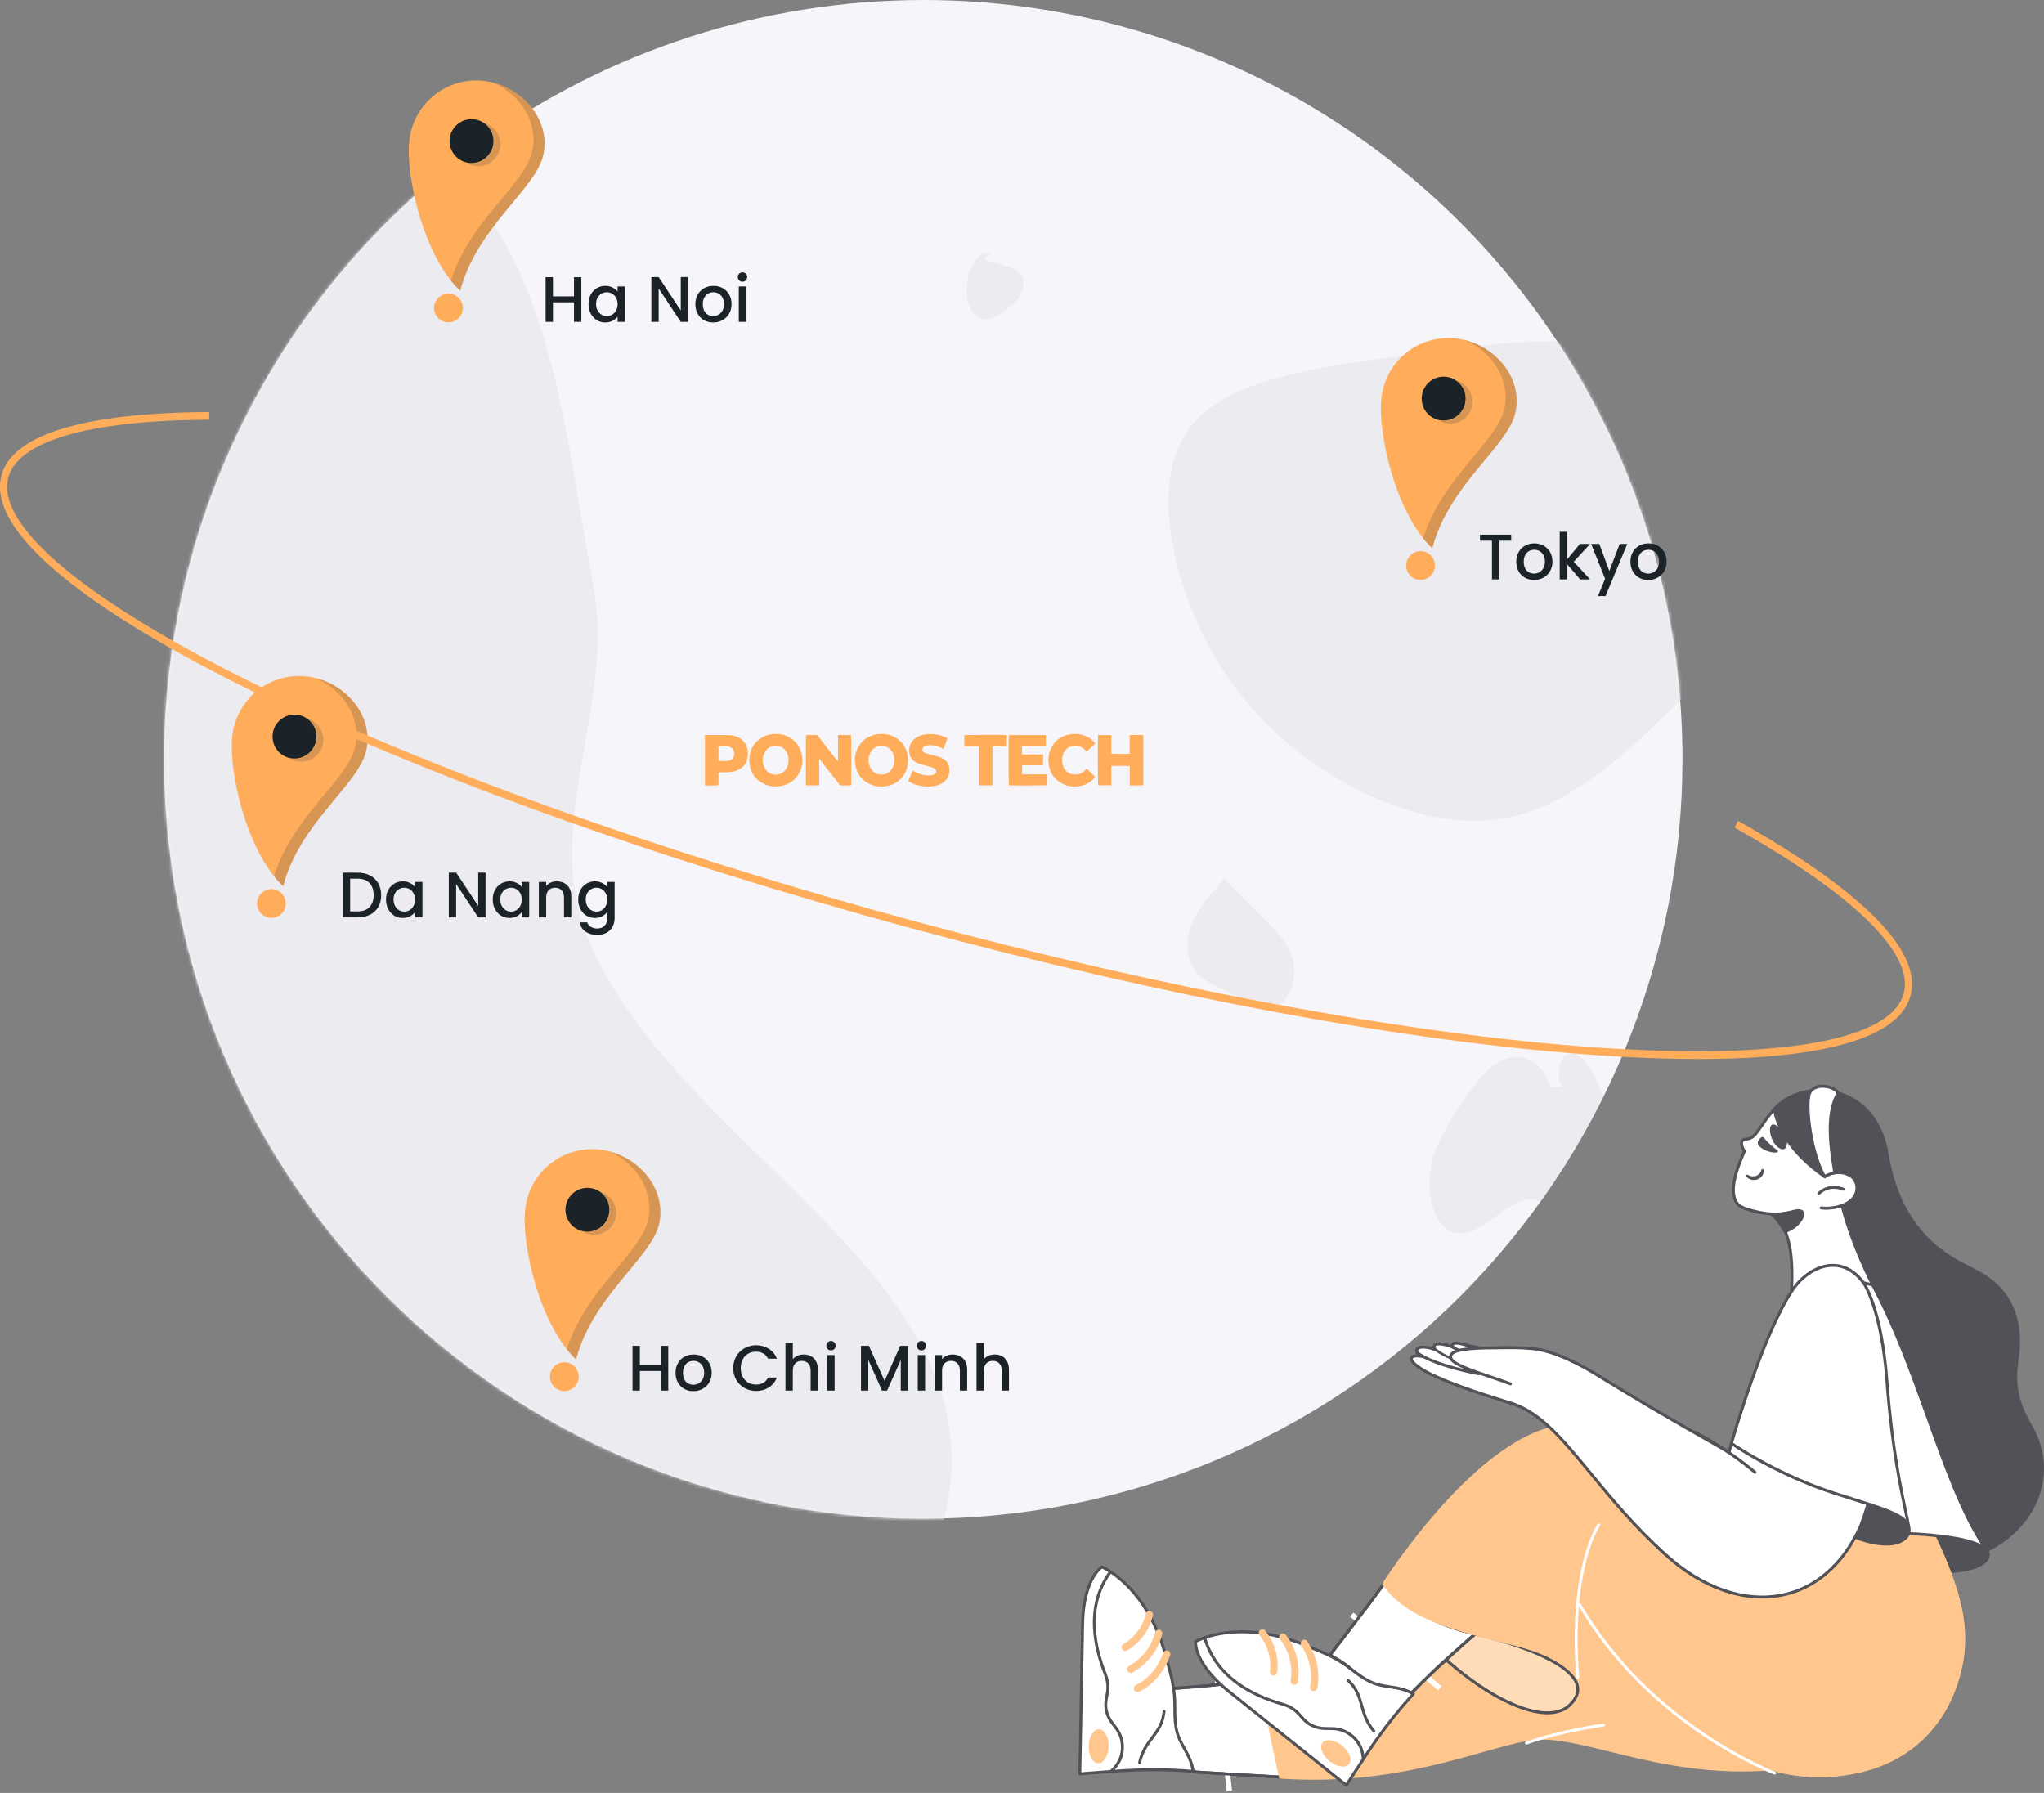 <svg width="635" height="557" viewBox="0 0 635 557" fill="none" xmlns="http://www.w3.org/2000/svg">
<rect x="0" y="0" width="635" height="557" fill="#808080" stroke="none"/>
<path d="M522.685 235.907C522.692 266.889 516.596 297.568 504.746 326.192C492.896 354.817 475.524 380.825 453.623 402.733C431.721 424.64 405.72 442.016 377.103 453.87C348.487 465.723 317.816 471.82 286.843 471.814C156.592 471.814 51 366.193 51 235.907C50.978 210.564 55.039 185.384 63.028 161.334C78.713 114.365 108.762 73.517 148.926 44.565C189.09 15.614 237.336 0.024 286.843 1.42335e-05C329.539 -0.015 371.438 11.568 408.066 33.513C444.695 55.457 474.679 86.939 494.817 124.598C499.81 133.89 504.165 143.51 507.854 153.392C508.364 154.768 508.862 156.144 509.347 157.533V157.547C511.509 163.654 513.413 169.875 515.06 176.209C520.139 195.701 522.702 215.764 522.685 235.907Z" fill="#F5F5FA"/>
<mask id="mask0_1709_69474" style="mask-type:alpha" maskUnits="userSpaceOnUse" x="51" y="0" width="472" height="472">
<path d="M522.685 235.907C522.692 266.889 516.596 297.568 504.746 326.192C492.896 354.817 475.524 380.825 453.623 402.733C431.721 424.64 405.72 442.016 377.103 453.87C348.487 465.723 317.816 471.82 286.843 471.814C156.592 471.814 51 366.193 51 235.907C50.978 210.564 55.039 185.384 63.028 161.334C78.713 114.365 108.762 73.517 148.926 44.565C189.09 15.614 237.336 0.024 286.843 1.42335e-05C329.539 -0.015 371.438 11.568 408.066 33.513C444.695 55.457 474.679 86.939 494.817 124.598C499.81 133.89 504.165 143.51 507.854 153.392C508.364 154.768 508.862 156.144 509.347 157.533V157.547C511.509 163.654 513.413 169.875 515.06 176.209C520.139 195.701 522.702 215.764 522.685 235.907Z" fill="#F5F5FA"/>
</mask>
<g mask="url(#mask0_1709_69474)">
<path d="M518.695 220.784C533.144 206.382 544.652 194.066 550.917 179.168C557.31 164.171 558.589 146.69 549.383 133.182C540.176 119.774 520.613 110.537 500.922 107.359C481.103 104.181 461.028 107.16 437.245 110.338C413.463 113.417 385.972 116.894 372.929 129.209C359.887 141.625 361.422 162.979 367.687 182.446C374.08 201.813 385.332 219.393 402.978 233.298C420.623 247.203 444.789 257.533 465.631 254.454C486.601 251.474 504.119 235.086 518.695 220.784Z" fill="#EBEBF0"/>
<path fill-rule="evenodd" clip-rule="evenodd" d="M-223.984 290.059C-225.16 328.118 -159.538 338.955 -152.07 376.293C-138.836 442.457 -224.453 539.241 -167.049 574.705C-110.61 609.574 -68.938 472.432 -2.709 468.569C57.161 465.078 90.968 557.48 150.925 556.161C209.312 554.877 288.341 520.022 295.133 462.018C303.248 392.705 207.761 354.949 182.081 290.059C168.602 255.999 191.241 218.039 184.344 182.064C175.351 135.161 172.293 80.843 136.013 49.785C99.564 18.582 39.513 -0.858 -2.709 21.933C-50.336 47.643 -42.237 121.278 -75.509 163.966C-92.859 186.225 -125.325 188.577 -146.837 206.847C-176.167 231.755 -222.797 251.598 -223.984 290.059Z" fill="#EBEBF0"/>
</g>
<path d="M370.717 285.798C368.982 289.7 368.314 294.903 369.889 298.941C371.497 303.064 374.896 304.928 378.026 306.479L387.055 310.956C390.058 312.445 393.296 313.949 396.358 312.724C400.051 311.246 402.612 305.455 401.949 300.078C401.244 294.357 397.639 290.421 394.304 287.07C389.638 282.38 384.972 277.69 380.306 273L377.676 276.222C374.831 278.997 372.478 282.235 370.717 285.798Z" fill="#EBEBF0"/>
<path d="M498.147 340.444C492.534 351.846 486.005 362.773 478.625 373.117C473.908 371.099 468.837 374.703 464.422 378.085C459.81 381.623 454.267 385.07 449.538 381.846C444.703 378.543 443.144 369.304 444.677 361.977C446.21 354.664 450.035 348.845 453.743 343.314C457.674 337.443 461.88 331.349 467.344 329.068C472.82 326.788 479.856 330.012 481.455 337.797L485.333 337.666C483.158 334.678 484.298 328.492 487.22 327.404C490.587 326.133 493.509 330.759 495.501 334.848C496.392 336.696 497.296 338.557 498.147 340.444Z" fill="#EBEBF0"/>
<path d="M481.61 235.711C481.924 233.646 482.239 231.582 482.554 229.517C483.065 227.25 483.128 224.904 482.741 222.613C482.653 222.112 482.466 221.634 482.191 221.207C481.916 220.779 481.558 220.412 481.138 220.125C480.719 219.838 480.246 219.638 479.749 219.536C479.251 219.434 478.738 219.433 478.239 219.533L477.685 220.397C477.579 224.376 477.361 228.712 474.868 232.652C473.885 234.205 472.605 235.592 471.594 237.131C470.583 238.671 469.835 240.521 470.23 241.884C470.804 243.864 473.43 243.868 475.689 243.078C477.613 242.486 479.281 241.263 480.425 239.607C481.083 238.403 481.486 237.077 481.61 235.711Z" fill="#EBEBF0"/>
<path d="M302.789 97.648C303.521 98.364 304.447 98.85 305.453 99.047C306.458 99.243 307.499 99.141 308.447 98.753C310.411 97.894 312.212 96.704 313.772 95.235C315.063 94.279 316.159 93.083 316.999 91.713C317.462 90.894 317.759 89.992 317.872 89.058C317.985 88.124 317.913 87.177 317.659 86.272C316.93 84.138 315.08 83.423 313.448 82.939C310.835 82.164 308.222 81.389 305.609 80.614L307.499 78.91C305.554 77.866 303.403 79.803 302.187 82.202C301.408 83.769 300.864 85.442 300.575 87.167C299.924 90.933 300.56 95.416 302.789 97.648Z" fill="#EBEBF0"/>
<path d="M180.6 86.1V100H178.32V93.92H171.78V100H169.5V86.1H171.78V92.06H178.32V86.1H180.6ZM182.842 94.44C182.842 93.333 183.068 92.353 183.522 91.5C183.988 90.647 184.615 89.987 185.402 89.52C186.202 89.04 187.082 88.8 188.042 88.8C188.908 88.8 189.662 88.973 190.302 89.32C190.955 89.653 191.475 90.073 191.862 90.58V88.98H194.162V100H191.862V98.36C191.475 98.88 190.948 99.313 190.282 99.66C189.615 100.007 188.855 100.18 188.002 100.18C187.055 100.18 186.188 99.94 185.402 99.46C184.615 98.967 183.988 98.287 183.522 97.42C183.068 96.54 182.842 95.547 182.842 94.44ZM191.862 94.48C191.862 93.72 191.702 93.06 191.382 92.5C191.075 91.94 190.668 91.513 190.162 91.22C189.655 90.927 189.108 90.78 188.522 90.78C187.935 90.78 187.388 90.927 186.882 91.22C186.375 91.5 185.962 91.92 185.642 92.48C185.335 93.027 185.182 93.68 185.182 94.44C185.182 95.2 185.335 95.867 185.642 96.44C185.962 97.013 186.375 97.453 186.882 97.76C187.402 98.053 187.948 98.2 188.522 98.2C189.108 98.2 189.655 98.053 190.162 97.76C190.668 97.467 191.075 97.04 191.382 96.48C191.702 95.907 191.862 95.24 191.862 94.48ZM213.772 100H211.492L204.632 89.62V100H202.352V86.08H204.632L211.492 96.44V86.08H213.772V100ZM221.546 100.18C220.506 100.18 219.566 99.947 218.726 99.48C217.886 99 217.226 98.333 216.746 97.48C216.266 96.613 216.026 95.613 216.026 94.48C216.026 93.36 216.272 92.367 216.766 91.5C217.259 90.633 217.932 89.967 218.786 89.5C219.639 89.033 220.592 88.8 221.646 88.8C222.699 88.8 223.652 89.033 224.506 89.5C225.359 89.967 226.032 90.633 226.526 91.5C227.019 92.367 227.266 93.36 227.266 94.48C227.266 95.6 227.012 96.593 226.506 97.46C225.999 98.327 225.306 99 224.426 99.48C223.559 99.947 222.599 100.18 221.546 100.18ZM221.546 98.2C222.132 98.2 222.679 98.06 223.186 97.78C223.706 97.5 224.126 97.08 224.446 96.52C224.766 95.96 224.926 95.28 224.926 94.48C224.926 93.68 224.772 93.007 224.466 92.46C224.159 91.9 223.752 91.48 223.246 91.2C222.739 90.92 222.192 90.78 221.606 90.78C221.019 90.78 220.472 90.92 219.966 91.2C219.472 91.48 219.079 91.9 218.786 92.46C218.492 93.007 218.346 93.68 218.346 94.48C218.346 95.667 218.646 96.587 219.246 97.24C219.859 97.88 220.626 98.2 221.546 98.2ZM230.68 87.52C230.266 87.52 229.92 87.38 229.64 87.1C229.36 86.82 229.22 86.473 229.22 86.06C229.22 85.647 229.36 85.3 229.64 85.02C229.92 84.74 230.266 84.6 230.68 84.6C231.08 84.6 231.42 84.74 231.7 85.02C231.98 85.3 232.12 85.647 232.12 86.06C232.12 86.473 231.98 86.82 231.7 87.1C231.42 87.38 231.08 87.52 230.68 87.52ZM231.8 88.98V100H229.52V88.98H231.8Z" fill="#1B2328"/>
<path d="M207.6 418.1V432H205.32V425.92H198.78V432H196.5V418.1H198.78V424.06H205.32V418.1H207.6ZM215.382 432.18C214.342 432.18 213.402 431.947 212.562 431.48C211.722 431 211.062 430.333 210.582 429.48C210.102 428.613 209.862 427.613 209.862 426.48C209.862 425.36 210.108 424.367 210.602 423.5C211.095 422.633 211.768 421.967 212.622 421.5C213.475 421.033 214.428 420.8 215.482 420.8C216.535 420.8 217.488 421.033 218.342 421.5C219.195 421.967 219.868 422.633 220.362 423.5C220.855 424.367 221.102 425.36 221.102 426.48C221.102 427.6 220.848 428.593 220.342 429.46C219.835 430.327 219.142 431 218.262 431.48C217.395 431.947 216.435 432.18 215.382 432.18ZM215.382 430.2C215.968 430.2 216.515 430.06 217.022 429.78C217.542 429.5 217.962 429.08 218.282 428.52C218.602 427.96 218.762 427.28 218.762 426.48C218.762 425.68 218.608 425.007 218.302 424.46C217.995 423.9 217.588 423.48 217.082 423.2C216.575 422.92 216.028 422.78 215.442 422.78C214.855 422.78 214.308 422.92 213.802 423.2C213.308 423.48 212.915 423.9 212.622 424.46C212.328 425.007 212.182 425.68 212.182 426.48C212.182 427.667 212.482 428.587 213.082 429.24C213.695 429.88 214.462 430.2 215.382 430.2ZM227.791 425.02C227.791 423.66 228.104 422.44 228.731 421.36C229.371 420.28 230.231 419.44 231.311 418.84C232.404 418.227 233.597 417.92 234.891 417.92C236.371 417.92 237.684 418.287 238.831 419.02C239.991 419.74 240.831 420.767 241.351 422.1H238.611C238.251 421.367 237.751 420.82 237.111 420.46C236.471 420.1 235.731 419.92 234.891 419.92C233.971 419.92 233.151 420.127 232.431 420.54C231.711 420.953 231.144 421.547 230.731 422.32C230.331 423.093 230.131 423.993 230.131 425.02C230.131 426.047 230.331 426.947 230.731 427.72C231.144 428.493 231.711 429.093 232.431 429.52C233.151 429.933 233.971 430.14 234.891 430.14C235.731 430.14 236.471 429.96 237.111 429.6C237.751 429.24 238.251 428.693 238.611 427.96H241.351C240.831 429.293 239.991 430.32 238.831 431.04C237.684 431.76 236.371 432.12 234.891 432.12C233.584 432.12 232.391 431.82 231.311 431.22C230.231 430.607 229.371 429.76 228.731 428.68C228.104 427.6 227.791 426.38 227.791 425.02ZM249.72 420.8C250.56 420.8 251.306 420.98 251.96 421.34C252.626 421.7 253.146 422.233 253.52 422.94C253.906 423.647 254.1 424.5 254.1 425.5V432H251.84V425.84C251.84 424.853 251.593 424.1 251.1 423.58C250.606 423.047 249.933 422.78 249.08 422.78C248.226 422.78 247.546 423.047 247.04 423.58C246.546 424.1 246.3 424.853 246.3 425.84V432H244.02V417.2H246.3V422.26C246.686 421.793 247.173 421.433 247.76 421.18C248.36 420.927 249.013 420.8 249.72 420.8ZM258.168 419.52C257.754 419.52 257.408 419.38 257.128 419.1C256.848 418.82 256.708 418.473 256.708 418.06C256.708 417.647 256.848 417.3 257.128 417.02C257.408 416.74 257.754 416.6 258.168 416.6C258.568 416.6 258.908 416.74 259.188 417.02C259.468 417.3 259.608 417.647 259.608 418.06C259.608 418.473 259.468 418.82 259.188 419.1C258.908 419.38 258.568 419.52 258.168 419.52ZM259.288 420.98V432H257.008V420.98H259.288ZM282.117 418.1V432H279.837V422.48L275.597 432H274.017L269.757 422.48V432H267.477V418.1H269.937L274.817 429L279.677 418.1H282.117ZM286.273 419.52C285.86 419.52 285.513 419.38 285.233 419.1C284.953 418.82 284.813 418.473 284.813 418.06C284.813 417.647 284.953 417.3 285.233 417.02C285.513 416.74 285.86 416.6 286.273 416.6C286.673 416.6 287.013 416.74 287.293 417.02C287.573 417.3 287.713 417.647 287.713 418.06C287.713 418.473 287.573 418.82 287.293 419.1C287.013 419.38 286.673 419.52 286.273 419.52ZM287.393 420.98V432H285.113V420.98H287.393ZM295.947 420.8C296.813 420.8 297.587 420.98 298.267 421.34C298.96 421.7 299.5 422.233 299.887 422.94C300.273 423.647 300.467 424.5 300.467 425.5V432H298.207V425.84C298.207 424.853 297.96 424.1 297.467 423.58C296.973 423.047 296.3 422.78 295.447 422.78C294.593 422.78 293.913 423.047 293.407 423.58C292.913 424.1 292.667 424.853 292.667 425.84V432H290.387V420.98H292.667V422.24C293.04 421.787 293.513 421.433 294.087 421.18C294.673 420.927 295.293 420.8 295.947 420.8ZM309.075 420.8C309.915 420.8 310.662 420.98 311.315 421.34C311.982 421.7 312.502 422.233 312.875 422.94C313.262 423.647 313.455 424.5 313.455 425.5V432H311.195V425.84C311.195 424.853 310.948 424.1 310.455 423.58C309.962 423.047 309.288 422.78 308.435 422.78C307.582 422.78 306.902 423.047 306.395 423.58C305.902 424.1 305.655 424.853 305.655 425.84V432H303.375V417.2H305.655V422.26C306.042 421.793 306.528 421.433 307.115 421.18C307.715 420.927 308.368 420.8 309.075 420.8Z" fill="#1B2328"/>
<path d="M111.04 271.1C112.52 271.1 113.813 271.387 114.92 271.96C116.04 272.52 116.9 273.333 117.5 274.4C118.113 275.453 118.42 276.687 118.42 278.1C118.42 279.513 118.113 280.74 117.5 281.78C116.9 282.82 116.04 283.62 114.92 284.18C113.813 284.727 112.52 285 111.04 285H106.5V271.1H111.04ZM111.04 283.14C112.667 283.14 113.913 282.7 114.78 281.82C115.647 280.94 116.08 279.7 116.08 278.1C116.08 276.487 115.647 275.227 114.78 274.32C113.913 273.413 112.667 272.96 111.04 272.96H108.78V283.14H111.04ZM119.92 279.44C119.92 278.333 120.146 277.353 120.6 276.5C121.066 275.647 121.693 274.987 122.48 274.52C123.28 274.04 124.16 273.8 125.12 273.8C125.986 273.8 126.74 273.973 127.38 274.32C128.033 274.653 128.553 275.073 128.94 275.58V273.98H131.24V285H128.94V283.36C128.553 283.88 128.026 284.313 127.36 284.66C126.693 285.007 125.933 285.18 125.08 285.18C124.133 285.18 123.266 284.94 122.48 284.46C121.693 283.967 121.066 283.287 120.6 282.42C120.146 281.54 119.92 280.547 119.92 279.44ZM128.94 279.48C128.94 278.72 128.78 278.06 128.46 277.5C128.153 276.94 127.746 276.513 127.24 276.22C126.733 275.927 126.186 275.78 125.6 275.78C125.013 275.78 124.466 275.927 123.96 276.22C123.453 276.5 123.04 276.92 122.72 277.48C122.413 278.027 122.26 278.68 122.26 279.44C122.26 280.2 122.413 280.867 122.72 281.44C123.04 282.013 123.453 282.453 123.96 282.76C124.48 283.053 125.026 283.2 125.6 283.2C126.186 283.2 126.733 283.053 127.24 282.76C127.746 282.467 128.153 282.04 128.46 281.48C128.78 280.907 128.94 280.24 128.94 279.48ZM150.85 285H148.57L141.71 274.62V285H139.43V271.08H141.71L148.57 281.44V271.08H150.85V285ZM153.084 279.44C153.084 278.333 153.31 277.353 153.764 276.5C154.23 275.647 154.857 274.987 155.644 274.52C156.444 274.04 157.324 273.8 158.284 273.8C159.15 273.8 159.904 273.973 160.544 274.32C161.197 274.653 161.717 275.073 162.104 275.58V273.98H164.404V285H162.104V283.36C161.717 283.88 161.19 284.313 160.524 284.66C159.857 285.007 159.097 285.18 158.244 285.18C157.297 285.18 156.43 284.94 155.644 284.46C154.857 283.967 154.23 283.287 153.764 282.42C153.31 281.54 153.084 280.547 153.084 279.44ZM162.104 279.48C162.104 278.72 161.944 278.06 161.624 277.5C161.317 276.94 160.91 276.513 160.404 276.22C159.897 275.927 159.35 275.78 158.764 275.78C158.177 275.78 157.63 275.927 157.124 276.22C156.617 276.5 156.204 276.92 155.884 277.48C155.577 278.027 155.424 278.68 155.424 279.44C155.424 280.2 155.577 280.867 155.884 281.44C156.204 282.013 156.617 282.453 157.124 282.76C157.644 283.053 158.19 283.2 158.764 283.2C159.35 283.2 159.897 283.053 160.404 282.76C160.91 282.467 161.317 282.04 161.624 281.48C161.944 280.907 162.104 280.24 162.104 279.48ZM172.958 273.8C173.825 273.8 174.598 273.98 175.278 274.34C175.972 274.7 176.512 275.233 176.898 275.94C177.285 276.647 177.478 277.5 177.478 278.5V285H175.218V278.84C175.218 277.853 174.972 277.1 174.478 276.58C173.985 276.047 173.312 275.78 172.458 275.78C171.605 275.78 170.925 276.047 170.418 276.58C169.925 277.1 169.678 277.853 169.678 278.84V285H167.398V273.98H169.678V275.24C170.052 274.787 170.525 274.433 171.098 274.18C171.685 273.927 172.305 273.8 172.958 273.8ZM184.827 273.8C185.68 273.8 186.433 273.973 187.087 274.32C187.753 274.653 188.273 275.073 188.647 275.58V273.98H190.947V285.18C190.947 286.193 190.733 287.093 190.307 287.88C189.88 288.68 189.26 289.307 188.447 289.76C187.647 290.213 186.687 290.44 185.567 290.44C184.073 290.44 182.833 290.087 181.847 289.38C180.86 288.687 180.3 287.74 180.167 286.54H182.427C182.6 287.113 182.967 287.573 183.527 287.92C184.1 288.28 184.78 288.46 185.567 288.46C186.487 288.46 187.227 288.18 187.787 287.62C188.36 287.06 188.647 286.247 188.647 285.18V283.34C188.26 283.86 187.733 284.3 187.067 284.66C186.413 285.007 185.667 285.18 184.827 285.18C183.867 285.18 182.987 284.94 182.187 284.46C181.4 283.967 180.773 283.287 180.307 282.42C179.853 281.54 179.627 280.547 179.627 279.44C179.627 278.333 179.853 277.353 180.307 276.5C180.773 275.647 181.4 274.987 182.187 274.52C182.987 274.04 183.867 273.8 184.827 273.8ZM188.647 279.48C188.647 278.72 188.487 278.06 188.167 277.5C187.86 276.94 187.453 276.513 186.947 276.22C186.44 275.927 185.893 275.78 185.307 275.78C184.72 275.78 184.173 275.927 183.667 276.22C183.16 276.5 182.747 276.92 182.427 277.48C182.12 278.027 181.967 278.68 181.967 279.44C181.967 280.2 182.12 280.867 182.427 281.44C182.747 282.013 183.16 282.453 183.667 282.76C184.187 283.053 184.733 283.2 185.307 283.2C185.893 283.2 186.44 283.053 186.947 282.76C187.453 282.467 187.86 282.04 188.167 281.48C188.487 280.907 188.647 280.24 188.647 279.48Z" fill="#1B2328"/>
<path d="M469.48 166.1V167.96H465.78V180H463.5V167.96H459.78V166.1H469.48ZM476.569 180.18C475.529 180.18 474.589 179.947 473.749 179.48C472.909 179 472.249 178.333 471.769 177.48C471.289 176.613 471.049 175.613 471.049 174.48C471.049 173.36 471.296 172.367 471.789 171.5C472.282 170.633 472.956 169.967 473.809 169.5C474.662 169.033 475.616 168.8 476.669 168.8C477.722 168.8 478.676 169.033 479.529 169.5C480.382 169.967 481.056 170.633 481.549 171.5C482.042 172.367 482.289 173.36 482.289 174.48C482.289 175.6 482.036 176.593 481.529 177.46C481.022 178.327 480.329 179 479.449 179.48C478.582 179.947 477.622 180.18 476.569 180.18ZM476.569 178.2C477.156 178.2 477.702 178.06 478.209 177.78C478.729 177.5 479.149 177.08 479.469 176.52C479.789 175.96 479.949 175.28 479.949 174.48C479.949 173.68 479.796 173.007 479.489 172.46C479.182 171.9 478.776 171.48 478.269 171.2C477.762 170.92 477.216 170.78 476.629 170.78C476.042 170.78 475.496 170.92 474.989 171.2C474.496 171.48 474.102 171.9 473.809 172.46C473.516 173.007 473.369 173.68 473.369 174.48C473.369 175.667 473.669 176.587 474.269 177.24C474.882 177.88 475.649 178.2 476.569 178.2ZM488.903 174.5L493.983 180H490.903L486.823 175.26V180H484.543V165.2H486.823V173.8L490.823 168.98H493.983L488.903 174.5ZM505.537 168.98L498.777 185.18H496.417L498.657 179.82L494.317 168.98H496.857L499.957 177.38L503.177 168.98H505.537ZM512.038 180.18C510.998 180.18 510.058 179.947 509.218 179.48C508.378 179 507.718 178.333 507.238 177.48C506.758 176.613 506.518 175.613 506.518 174.48C506.518 173.36 506.764 172.367 507.258 171.5C507.751 170.633 508.424 169.967 509.278 169.5C510.131 169.033 511.084 168.8 512.138 168.8C513.191 168.8 514.144 169.033 514.998 169.5C515.851 169.967 516.524 170.633 517.018 171.5C517.511 172.367 517.758 173.36 517.758 174.48C517.758 175.6 517.504 176.593 516.998 177.46C516.491 178.327 515.798 179 514.918 179.48C514.051 179.947 513.091 180.18 512.038 180.18ZM512.038 178.2C512.624 178.2 513.171 178.06 513.678 177.78C514.198 177.5 514.618 177.08 514.938 176.52C515.258 175.96 515.418 175.28 515.418 174.48C515.418 173.68 515.264 173.007 514.958 172.46C514.651 171.9 514.244 171.48 513.738 171.2C513.231 170.92 512.684 170.78 512.098 170.78C511.511 170.78 510.964 170.92 510.458 171.2C509.964 171.48 509.571 171.9 509.278 172.46C508.984 173.007 508.838 173.68 508.838 174.48C508.838 175.667 509.138 176.587 509.738 177.24C510.351 177.88 511.118 178.2 512.038 178.2Z" fill="#1B2328"/>
<path d="M150.301 25.132C144.789 24.51 139.255 26.104 134.918 29.563C130.581 33.022 127.795 38.062 127.173 43.576C125.878 55.058 131.925 79.991 142.951 90.312C148.142 70.537 166.333 58.808 168.74 48.266C171.312 37.002 161.78 26.427 150.301 25.132Z" fill="#FFAD5A"/>
<path d="M146.488 50.656C150.256 50.656 153.31 47.602 153.31 43.833C153.31 40.065 150.256 37.01 146.488 37.01C142.721 37.01 139.667 40.065 139.667 43.833C139.667 47.602 142.721 50.656 146.488 50.656Z" fill="#1B2328"/>
<path d="M139.317 100.149C141.784 100.149 143.784 98.148 143.784 95.68C143.784 93.212 141.784 91.211 139.317 91.211C136.849 91.211 134.849 93.212 134.849 95.68C134.849 98.148 136.849 100.149 139.317 100.149Z" fill="#FFAD5A"/>
<path opacity="0.2" d="M152.132 38.946C152.9 39.407 153.569 40.015 154.102 40.736C154.635 41.456 155.021 42.274 155.237 43.143C155.454 44.013 155.497 44.916 155.365 45.803C155.233 46.689 154.927 47.54 154.466 48.308C154.004 49.076 153.396 49.746 152.676 50.279C151.956 50.812 151.138 51.197 150.269 51.414C149.4 51.631 148.496 51.674 147.61 51.542C146.725 51.409 145.873 51.104 145.106 50.642C146.687 50.994 148.341 50.772 149.773 50.014C151.205 49.258 152.321 48.016 152.921 46.511C153.521 45.006 153.567 43.337 153.049 41.801C152.531 40.267 151.484 38.966 150.095 38.133C150.813 38.292 151.501 38.566 152.132 38.946Z" fill="#38383D"/>
<path opacity="0.2" d="M168.766 48.288C166.359 58.83 148.168 70.559 142.977 90.333C141.94 89.353 140.977 88.298 140.096 87.176C145.929 68.588 162.988 57.294 165.314 47.109C167.395 37.993 161.548 29.329 153.159 25.669C163.314 28.223 171.123 37.965 168.766 48.288Z" fill="#38383D"/>
<path d="M95.301 210.132C89.789 209.51 84.255 211.104 79.918 214.563C75.581 218.022 72.795 223.063 72.173 228.576C70.878 240.058 76.925 264.991 87.951 275.312C93.142 255.537 111.333 243.808 113.74 233.266C116.312 222.002 106.78 211.427 95.301 210.132Z" fill="#FFAD5A"/>
<path d="M91.488 235.656C95.256 235.656 98.31 232.602 98.31 228.833C98.31 225.065 95.256 222.01 91.488 222.01C87.721 222.01 84.667 225.065 84.667 228.833C84.667 232.602 87.721 235.656 91.488 235.656Z" fill="#1B2328"/>
<path d="M84.317 285.149C86.784 285.149 88.784 283.149 88.784 280.68C88.784 278.212 86.784 276.211 84.317 276.211C81.849 276.211 79.849 278.212 79.849 280.68C79.849 283.149 81.849 285.149 84.317 285.149Z" fill="#FFAD5A"/>
<path opacity="0.2" d="M97.132 223.946C97.9 224.407 98.569 225.015 99.102 225.736C99.635 226.456 100.021 227.274 100.237 228.143C100.454 229.013 100.497 229.916 100.365 230.803C100.233 231.689 99.927 232.54 99.466 233.308C99.004 234.076 98.396 234.746 97.676 235.279C96.956 235.812 96.138 236.197 95.269 236.414C94.4 236.631 93.496 236.674 92.611 236.542C91.725 236.409 90.873 236.104 90.106 235.642C91.687 235.994 93.341 235.771 94.773 235.014C96.205 234.258 97.321 233.015 97.921 231.511C98.521 230.006 98.567 228.337 98.049 226.802C97.531 225.266 96.484 223.966 95.095 223.132C95.813 223.292 96.501 223.566 97.132 223.946Z" fill="#38383D"/>
<path opacity="0.2" d="M113.766 233.288C111.359 243.83 93.168 255.559 87.977 275.333C86.94 274.353 85.977 273.298 85.096 272.176C90.929 253.588 107.988 242.294 110.314 232.109C112.395 222.993 106.548 214.329 98.159 210.669C108.314 213.223 116.123 222.965 113.766 233.288Z" fill="#38383D"/>
<path d="M186.301 357.132C180.789 356.51 175.255 358.104 170.918 361.563C166.581 365.022 163.795 370.063 163.173 375.576C161.878 387.058 167.925 411.991 178.951 422.312C184.142 402.537 202.333 390.808 204.74 380.266C207.312 369.002 197.78 358.427 186.301 357.132Z" fill="#FFAD5A"/>
<path d="M182.488 382.656C186.256 382.656 189.31 379.602 189.31 375.833C189.31 372.065 186.256 369.01 182.488 369.01C178.721 369.01 175.667 372.065 175.667 375.833C175.667 379.602 178.721 382.656 182.488 382.656Z" fill="#1B2328"/>
<path d="M175.317 432.149C177.784 432.149 179.784 430.149 179.784 427.68C179.784 425.212 177.784 423.211 175.317 423.211C172.849 423.211 170.849 425.212 170.849 427.68C170.849 430.149 172.849 432.149 175.317 432.149Z" fill="#FFAD5A"/>
<path opacity="0.2" d="M188.132 370.946C188.9 371.407 189.569 372.015 190.102 372.736C190.635 373.456 191.021 374.274 191.237 375.143C191.454 376.013 191.497 376.916 191.365 377.803C191.233 378.689 190.927 379.54 190.466 380.308C190.004 381.076 189.396 381.746 188.676 382.279C187.956 382.812 187.138 383.197 186.269 383.414C185.4 383.631 184.496 383.674 183.61 383.542C182.725 383.409 181.873 383.104 181.106 382.642C182.687 382.994 184.341 382.771 185.773 382.014C187.205 381.258 188.321 380.015 188.921 378.511C189.521 377.006 189.567 375.337 189.049 373.802C188.531 372.266 187.484 370.966 186.095 370.132C186.813 370.292 187.501 370.566 188.132 370.946Z" fill="#38383D"/>
<path opacity="0.2" d="M204.766 380.288C202.359 390.83 184.168 402.559 178.977 422.333C177.94 421.353 176.977 420.298 176.096 419.176C181.929 400.588 198.988 389.294 201.314 379.109C203.395 369.993 197.548 361.329 189.159 357.669C199.314 360.223 207.123 369.965 204.766 380.288Z" fill="#38383D"/>
<path d="M452.301 105.132C446.789 104.51 441.255 106.104 436.918 109.563C432.581 113.022 429.795 118.063 429.173 123.576C427.878 135.058 433.925 159.991 444.951 170.312C450.142 150.537 468.333 138.808 470.74 128.266C473.312 117.002 463.78 106.427 452.301 105.132Z" fill="#FFAD5A"/>
<path d="M448.488 130.656C452.256 130.656 455.31 127.602 455.31 123.833C455.31 120.065 452.256 117.01 448.488 117.01C444.721 117.01 441.667 120.065 441.667 123.833C441.667 127.602 444.721 130.656 448.488 130.656Z" fill="#1B2328"/>
<path d="M441.317 180.149C443.784 180.149 445.784 178.148 445.784 175.68C445.784 173.212 443.784 171.211 441.317 171.211C438.849 171.211 436.849 173.212 436.849 175.68C436.849 178.148 438.849 180.149 441.317 180.149Z" fill="#FFAD5A"/>
<path opacity="0.2" d="M454.132 118.946C454.9 119.407 455.569 120.015 456.102 120.736C456.635 121.456 457.021 122.274 457.237 123.143C457.454 124.013 457.497 124.916 457.365 125.803C457.233 126.689 456.927 127.54 456.466 128.308C456.004 129.076 455.396 129.746 454.676 130.279C453.956 130.812 453.138 131.197 452.269 131.414C451.4 131.631 450.496 131.674 449.61 131.542C448.725 131.409 447.873 131.104 447.106 130.642C448.687 130.994 450.341 130.771 451.773 130.015C453.205 129.258 454.321 128.015 454.921 126.511C455.521 125.006 455.567 123.337 455.049 121.802C454.531 120.266 453.484 118.966 452.095 118.133C452.813 118.292 453.501 118.566 454.132 118.946Z" fill="#38383D"/>
<path opacity="0.2" d="M470.766 128.288C468.359 138.83 450.168 150.559 444.977 170.333C443.94 169.353 442.977 168.298 442.096 167.176C447.929 148.588 464.988 137.294 467.314 127.109C469.395 117.993 463.548 109.329 455.159 105.669C465.314 108.223 473.123 117.965 470.766 128.288Z" fill="#38383D"/>
<path d="M527.555 329C518.077 329 507.688 328.611 496.388 327.834C437.945 323.806 362.242 309.802 283.226 288.403C204.21 267.003 131.32 240.764 77.985 214.52C52.003 201.735 32.063 189.633 18.718 178.55C4.588 166.817 -1.592 156.589 0.348 148.153C4.127 131.718 37.589 128.122 64.995 128L65.004 130.39C27.369 130.558 5.166 137.072 2.485 148.732C-0.93 163.583 26.92 186.768 78.894 212.343C132.113 238.529 204.868 264.718 283.759 286.084C362.65 307.449 438.213 321.429 496.528 325.448C553.478 329.374 588.101 323.108 591.516 308.257C594.351 295.926 575.661 277.762 538.889 257.109L539.901 254.986C566.62 269.993 597.634 291.517 593.653 308.835C591.713 317.272 581.83 323.148 564.278 326.302C554.273 328.099 541.983 329 527.555 329Z" fill="#FFAD5A"/>
<g style="mix-blend-mode:multiply">
<path d="M355.177 243.966C354.422 243.986 353.686 243.986 352.931 244.006C352.295 244.006 351.659 244.006 350.983 244.006C350.983 241.971 350.983 239.995 350.983 238.019C350.605 237.899 345.835 237.859 345.258 237.979C345.258 239.955 345.258 241.951 345.258 243.966C343.847 243.966 342.495 243.966 341.144 243.966C341.044 243.647 341.005 228.978 341.124 228.359C342.475 228.359 343.847 228.359 345.258 228.359C345.258 230.295 345.258 232.211 345.258 234.127C345.656 234.227 350.208 234.267 350.963 234.167C350.963 232.251 350.963 230.335 350.963 228.339C351.698 228.339 352.394 228.339 353.09 228.339C353.785 228.339 354.481 228.339 355.197 228.359C355.177 233.548 355.177 238.757 355.177 243.966Z" fill="#FFAD5A"/>
<path d="M340.269 230.974C339.375 231.832 338.5 232.65 337.606 233.508C337.467 233.349 337.347 233.229 337.228 233.109C336.155 231.972 334.863 231.493 333.312 231.752C331.782 232.032 330.768 232.93 330.251 234.387C329.854 235.524 329.854 236.682 330.212 237.819C331.166 240.853 334.604 241.232 336.473 239.855C336.672 239.695 336.87 239.536 337.049 239.356C337.228 239.197 337.387 239.017 337.586 238.797C338.461 239.636 339.335 240.454 340.23 241.332C340.11 241.472 340.031 241.611 339.912 241.751C338.858 242.969 337.526 243.727 335.956 244.086C333.849 244.545 331.802 244.406 329.894 243.388C327.369 242.051 326.037 239.875 325.759 237.021C325.62 235.624 325.759 234.247 326.316 232.93C327.429 230.235 329.456 228.659 332.299 228.16C333.968 227.86 335.618 228 337.208 228.639C338.262 229.058 339.156 229.696 339.912 230.555C340.031 230.694 340.15 230.834 340.269 230.974Z" fill="#FFAD5A"/>
<path d="M324.924 228.359C324.924 229.497 324.924 230.615 324.924 231.772C322.459 231.772 320.015 231.772 317.49 231.772C317.49 232.65 317.49 233.488 317.49 234.387C319.677 234.387 321.843 234.387 324.05 234.387C324.05 235.524 324.05 236.602 324.05 237.72C321.883 237.72 319.716 237.72 317.53 237.72C317.53 238.678 317.53 239.596 317.53 240.554C320.074 240.554 322.618 240.554 325.143 240.554C325.262 240.933 325.282 243.088 325.202 243.927C324.864 244.026 314.051 244.066 313.415 243.966C313.316 243.607 313.316 228.858 313.415 228.359C317.212 228.359 321.048 228.359 324.924 228.359Z" fill="#FFAD5A"/>
<path d="M312.799 228.379C312.799 229.537 312.799 230.654 312.799 231.852C311.308 231.852 309.838 231.852 308.307 231.852C308.307 235.923 308.307 239.935 308.307 243.967C306.896 243.967 305.524 243.967 304.113 243.967C304.113 239.955 304.113 235.943 304.113 231.852C302.582 231.832 301.092 231.852 299.581 231.832C299.581 230.654 299.581 229.537 299.581 228.399C299.899 228.319 311.766 228.259 312.799 228.379Z" fill="#FFAD5A"/>
<path d="M294.373 229.417C293.956 230.495 293.519 231.573 293.081 232.69C292.823 232.55 292.584 232.451 292.366 232.331C291.114 231.732 289.802 231.393 288.39 231.533C288.053 231.573 287.734 231.632 287.416 231.752C287.059 231.872 286.78 232.131 286.641 232.491C286.442 232.99 286.582 233.469 287.059 233.728C287.357 233.888 287.695 234.027 288.033 234.127C289.007 234.407 290 234.626 290.974 234.906C291.451 235.045 291.929 235.185 292.366 235.385C293.499 235.903 294.413 236.642 294.771 237.879C295.327 239.895 294.711 241.971 292.903 243.168C291.968 243.787 290.935 244.126 289.841 244.266C287.774 244.505 285.747 244.246 283.799 243.508C283.242 243.288 282.706 243.009 282.169 242.629C282.626 241.552 283.083 240.474 283.521 239.416C284.097 239.715 284.634 239.995 285.19 240.234C286.502 240.773 287.874 241.033 289.285 240.853C289.623 240.813 289.981 240.713 290.279 240.554C291.034 240.155 291.054 239.157 290.299 238.738C289.822 238.478 289.265 238.318 288.748 238.159C287.695 237.859 286.641 237.6 285.588 237.281C284.733 237.021 283.998 236.562 283.401 235.903C283.044 235.504 282.765 235.065 282.646 234.546C282.109 232.471 282.726 230.295 284.753 229.078C285.667 228.519 286.661 228.24 287.715 228.12C289.484 227.94 291.213 228.1 292.883 228.699C293.38 228.838 293.896 229.058 294.373 229.417Z" fill="#FFAD5A"/>
<path d="M273.86 228C276.166 228.04 278.213 228.758 279.843 230.435C281.632 232.271 282.268 234.546 282.05 237.081C281.91 238.757 281.294 240.274 280.181 241.552C278.79 243.168 277.001 244.046 274.874 244.266C273.185 244.445 271.574 244.246 270.044 243.487C267.46 242.19 266.009 240.075 265.671 237.181C265.492 235.604 265.671 234.087 266.347 232.65C267.52 230.116 269.527 228.659 272.25 228.16C272.767 228.06 273.324 228.04 273.86 228ZM277.895 236.223C277.796 235.664 277.756 235.085 277.597 234.546C277.12 232.93 275.749 231.812 274.178 231.712C272.469 231.592 270.998 232.451 270.302 234.007C269.666 235.444 269.646 236.941 270.322 238.358C271.018 239.855 272.23 240.633 273.88 240.614C275.51 240.594 276.663 239.775 277.379 238.318C277.716 237.68 277.816 236.961 277.895 236.223Z" fill="#FFAD5A"/>
<path d="M254.48 235.864C254.48 238.558 254.48 241.252 254.48 243.967C253.109 243.967 251.757 243.967 250.386 243.967C250.386 238.777 250.386 233.588 250.386 228.379C250.525 228.359 250.664 228.339 250.803 228.339C251.678 228.339 252.552 228.359 253.427 228.319C253.745 228.319 253.924 228.439 254.103 228.659C256.011 231.114 257.939 233.548 259.847 236.003C259.986 236.183 260.125 236.343 260.344 236.482C260.344 233.788 260.344 231.074 260.344 228.359C261.735 228.359 263.047 228.359 264.379 228.359C264.479 228.679 264.518 243.288 264.399 243.967C264.26 243.987 264.141 243.987 264.001 244.006C263.167 244.006 262.352 243.987 261.517 244.006C261.139 244.026 260.901 243.907 260.682 243.607C258.774 241.132 256.846 238.678 254.918 236.223C254.818 236.083 254.699 235.963 254.6 235.824C254.56 235.844 254.52 235.844 254.48 235.864Z" fill="#FFAD5A"/>
<path d="M240.904 228.02C243.329 228.04 245.357 228.758 247.007 230.435C248.299 231.752 249.014 233.369 249.193 235.205C249.372 236.961 249.114 238.658 248.259 240.194C246.887 242.629 244.78 243.927 242.037 244.246C240.507 244.426 239.016 244.266 237.605 243.647C234.862 242.45 233.272 240.334 232.874 237.36C232.576 235.105 233.013 232.99 234.405 231.153C235.856 229.257 237.804 228.279 240.149 228.06C240.407 228.04 240.725 228.04 240.904 228.02ZM244.979 236.123C244.999 235.544 244.9 234.945 244.681 234.347C244.105 232.83 243.031 231.892 241.401 231.732C239.791 231.573 238.479 232.191 237.664 233.608C236.69 235.345 236.69 237.141 237.724 238.837C239.195 241.232 242.673 241.252 244.204 238.897C244.76 238.079 244.999 237.161 244.979 236.123Z" fill="#FFAD5A"/>
<path d="M219 228.359C219.119 228.339 219.199 228.339 219.278 228.339C221.624 228.339 223.949 228.339 226.295 228.359C227.368 228.379 228.402 228.599 229.376 229.098C231.125 229.996 232.099 231.433 232.318 233.389C232.437 234.506 232.337 235.584 231.86 236.622C231.105 238.278 229.753 239.216 228.024 239.636C227.289 239.815 226.513 239.855 225.758 239.915C225.043 239.955 224.327 239.915 223.611 239.935C223.492 239.935 223.373 239.955 223.194 239.955C223.194 241.292 223.194 242.609 223.194 243.927C222.796 244.046 219.537 244.066 219 243.966C219 238.777 219 233.588 219 228.359ZM223.214 236.422C224.327 236.362 225.42 236.542 226.494 236.303C227.03 236.183 227.487 235.903 227.786 235.404C228.68 233.908 227.805 232.071 226.076 231.912C225.162 231.832 224.248 231.872 223.313 231.872C223.293 231.872 223.254 231.892 223.194 231.932C223.214 233.369 223.214 234.866 223.214 236.422Z" fill="#FFAD5A"/>
</g>
<g clip-path="url(#clip0_1709_69474)">
<path d="M567.732 371.291C561.203 383.01 572.168 426.694 587.783 451.898C599.622 471.009 604.466 485.927 604.466 485.927C631.161 480.923 640.17 459.404 631.161 443.558C628.093 438.162 625.112 432.463 626.656 422.372C628.534 410.094 624.562 400.178 613.701 394.839L613.719 394.828C607.591 391.553 590.627 385.259 586.216 358.301C582.585 336.207 559.634 334.524 550.974 344.853C550.974 344.853 552.832 356.023 566.831 365.515C567.926 367.931 567.732 371.291 567.732 371.291Z" fill="#515158"/>
<path d="M604.465 486.383C604.493 486.383 604.521 486.38 604.55 486.375C611.489 485.074 617.501 482.631 622.417 479.114C626.913 475.897 630.416 471.77 632.546 467.178C636.135 459.442 635.774 450.75 631.557 443.332C628.143 437.328 625.648 431.977 627.106 422.441C628.076 416.102 627.492 410.508 625.371 405.816C623.172 400.95 619.355 397.14 614.026 394.491C613.999 394.466 613.968 394.444 613.934 394.426C613.425 394.154 612.832 393.856 612.204 393.541C605.216 390.034 590.676 382.737 586.666 358.227C585.042 348.345 579.282 341.354 570.861 339.048C567.173 338.038 563.288 338.027 559.627 339.016C555.944 340.012 552.831 341.929 550.625 344.56C550.54 344.662 550.503 344.797 550.525 344.928C550.544 345.045 551.028 347.844 553.255 351.846C555.289 355.501 559.23 360.884 566.467 365.818C567.346 367.864 567.3 370.611 567.281 371.165C565.699 374.083 565.087 378.842 565.46 385.312C565.808 391.355 567.036 398.733 569.011 406.648C573.149 423.231 580.022 440.236 587.395 452.138C596.734 467.211 602.361 480.923 604.032 486.067C604.094 486.258 604.271 486.383 604.465 486.383ZM613.384 395.166C613.418 395.199 613.457 395.226 613.5 395.248C623.748 400.286 628.142 409.641 626.205 422.303C624.583 432.91 628.01 438.939 630.764 443.783C634.834 450.942 635.182 459.329 631.719 466.794C629.655 471.244 626.255 475.247 621.886 478.373C617.172 481.746 611.416 484.11 604.773 485.404C602.948 479.954 597.336 466.453 588.17 451.658C580.844 439.833 574.012 422.924 569.896 406.427C565.786 389.958 565.126 376.906 568.13 371.513C568.163 371.453 568.182 371.386 568.187 371.318C568.195 371.176 568.374 367.816 567.246 365.327C567.211 365.25 567.156 365.185 567.086 365.138C554.431 356.556 551.801 346.52 551.465 344.98C553.541 342.578 556.441 340.822 559.865 339.896C563.369 338.949 567.088 338.96 570.62 339.927C578.682 342.135 584.203 348.859 585.766 358.375C589.851 383.343 604.672 390.781 611.794 394.356C612.368 394.643 612.912 394.916 613.384 395.166Z" fill="#515158"/>
<path d="M539.844 374.061C541.275 375.766 547.277 376.9 550.26 377.144C557.585 381.672 556.751 395.517 556.584 401.189C556.584 401.189 576.184 407.693 581.777 399.187C581.777 399.187 572.434 381.339 570.86 366.907C570.982 366.97 566.693 365.457 566.831 365.515C555.185 357.433 551.686 348.694 551.28 344.488C550.893 344.92 550.511 345.377 550.127 345.861C549.692 346.365 549.286 346.888 548.895 347.423C548.89 347.428 548.886 347.435 548.882 347.441C548.353 348.162 547.853 348.902 547.346 349.638C546.983 350.165 546.618 350.688 546.236 351.203C545.737 351.874 545.145 352.695 544.463 353.201C543.788 353.7 542.949 353.851 542.134 353.945C540.389 354.118 541.056 356.544 541.954 357.598C540.707 360.585 536.332 369.877 539.844 374.061Z" fill="white"/>
<path d="M570.717 404.027C576.311 404.027 580.151 402.49 582.157 399.437C582.248 399.299 582.257 399.122 582.18 398.976C582.087 398.798 572.878 381.072 571.318 366.902C571.315 366.738 571.223 366.581 571.069 366.502C571.031 366.483 570.991 366.469 570.951 366.461C570.719 366.387 569.355 365.91 568.439 365.59C568.043 365.452 567.677 365.324 567.411 365.232L567.092 365.121C567.073 365.115 567.055 365.109 567.037 365.104C560.442 360.514 552.498 352.366 551.733 344.445C551.716 344.265 551.593 344.112 551.421 344.055C551.25 343.999 551.061 344.049 550.94 344.184C550.565 344.602 550.184 345.056 549.775 345.571C549.37 346.042 548.961 346.56 548.526 347.154C548.521 347.161 548.515 347.169 548.512 347.174C548.085 347.756 547.67 348.361 547.269 348.945L546.97 349.38C546.625 349.88 546.254 350.415 545.869 350.931L545.789 351.039C545.317 351.676 544.783 352.397 544.191 352.835C543.643 353.241 542.951 353.392 542.081 353.493C541.435 353.557 540.953 353.897 540.73 354.449C540.355 355.378 540.784 356.773 541.429 357.668C541.367 357.814 541.3 357.972 541.228 358.14C539.678 361.764 536.05 370.25 539.494 374.354C541.084 376.248 547.254 377.34 550.111 377.589C556.763 381.816 556.353 394.288 556.156 400.296C556.146 400.607 556.136 400.901 556.128 401.175C556.122 401.377 556.249 401.558 556.44 401.621C556.49 401.638 561.453 403.27 567.037 403.831C568.338 403.962 569.565 404.027 570.717 404.027ZM581.247 399.154C576.114 406.38 559.574 401.635 557.05 400.858C557.056 400.687 557.062 400.509 557.068 400.325C557.271 394.119 557.695 381.205 550.5 376.757C550.438 376.719 550.369 376.696 550.297 376.69C546.939 376.415 541.408 375.216 540.193 373.768C537.108 370.093 540.583 361.968 542.066 358.498C542.182 358.228 542.286 357.985 542.374 357.774C542.44 357.616 542.412 357.434 542.301 357.303C541.755 356.662 541.319 355.424 541.575 354.79C541.64 354.629 541.767 354.439 542.179 354.399C543.065 354.296 543.981 354.125 544.734 353.568C545.435 353.048 546.038 352.235 546.522 351.582L546.602 351.474C546.994 350.946 547.372 350.404 547.721 349.897L548.021 349.461C548.418 348.882 548.829 348.283 549.249 347.71C549.251 347.708 549.257 347.7 549.26 347.695C549.261 347.694 549.262 347.693 549.263 347.692C549.685 347.114 550.081 346.612 550.472 346.158C550.476 346.154 550.48 346.149 550.484 346.144C550.65 345.936 550.81 345.738 550.967 345.549C551.591 349.026 553.574 352.414 554.457 353.794C557.273 358.195 561.346 362.262 566.562 365.883C566.59 365.903 566.621 365.921 566.654 365.935C566.675 365.944 566.697 365.951 566.719 365.956C566.852 366.001 567.505 366.229 568.139 366.451C568.716 366.652 569.359 366.877 569.858 367.05C570.09 367.131 570.291 367.2 570.44 367.251C571.992 380.634 580.134 396.969 581.247 399.154ZM539.844 374.061H539.842H539.844ZM567.007 365.095L567.007 365.095L567.007 365.095Z" fill="#515158"/>
<path d="M554.264 352.237C555.581 354.164 555.368 356.42 554.361 356.933C553.354 357.446 551.558 356.232 550.618 354.094C549.651 351.897 549.591 349.819 550.521 349.398C551.486 348.961 552.957 350.324 554.264 352.237Z" fill="#515158"/>
<path d="M543.101 365.005C543.457 365.252 543.871 365.402 544.302 365.439C544.728 365.49 545.16 365.443 545.565 365.304C545.763 365.232 545.951 365.134 546.124 365.014C546.299 364.896 546.459 364.756 546.6 364.598C546.889 364.274 547.091 363.881 547.187 363.457L547.192 363.433C547.238 363.231 547.439 363.105 547.64 363.151C547.794 363.185 547.909 363.312 547.929 363.468C547.996 364.102 547.827 364.737 547.455 365.254C547.274 365.515 547.053 365.746 546.802 365.94C546.548 366.131 546.268 366.285 545.97 366.398C545.372 366.607 544.726 366.64 544.11 366.492C543.806 366.423 543.514 366.306 543.245 366.146C542.968 365.983 542.729 365.762 542.547 365.498C542.432 365.325 542.479 365.093 542.652 364.978C542.782 364.892 542.953 364.896 543.08 364.988L543.101 365.005Z" fill="#515158"/>
<path d="M552.227 357.404C551.432 356.802 549.493 355.402 547.994 353.472C547.785 353.203 547.397 353.154 547.128 353.363C547.126 353.364 547.125 353.365 547.124 353.366C546.429 353.913 545.463 354.995 546.652 356.179C548.114 357.633 551.208 358.415 552.182 357.94C552.338 357.859 552.399 357.668 552.318 357.512C552.296 357.47 552.265 357.433 552.227 357.404Z" fill="#515158"/>
<path d="M567.365 365.076C567.365 365.076 572.356 362.779 575.739 365.968C578.777 369.765 575.797 375.075 567.652 375.351C567.036 375.357 566.421 375.325 565.811 375.257" fill="white"/>
<path d="M567.505 375.807C567.555 375.807 567.606 375.807 567.657 375.806C572.184 375.653 575.631 373.929 576.889 371.195C577.728 369.371 577.438 367.362 576.095 365.683C576.081 365.666 576.067 365.651 576.051 365.636C574.569 364.238 572.557 363.629 570.236 363.873C568.51 364.054 567.228 364.637 567.174 364.661C566.946 364.767 566.845 365.037 566.951 365.266C567.056 365.494 567.326 365.594 567.555 365.489C567.602 365.468 572.289 363.374 575.403 366.277C576.506 367.672 576.746 369.324 576.061 370.814C574.95 373.228 571.801 374.754 567.637 374.895C567.053 374.9 566.453 374.87 565.862 374.804C565.612 374.776 565.386 374.956 565.358 375.206C565.33 375.456 565.51 375.681 565.76 375.709C566.337 375.774 566.924 375.807 567.505 375.807Z" fill="#515158"/>
<path d="M550.26 377.144C551.304 377.726 552.877 379.736 554.539 382.606C558.75 381.138 560.666 377.641 559.964 376.612C559.315 375.662 557.475 376.292 556.377 376.534C554.187 377.021 552.488 377.266 550.26 377.144Z" fill="#515158"/>
<path d="M554.539 383.062C554.589 383.062 554.64 383.054 554.689 383.037C557.86 381.931 559.847 379.717 560.408 378.014C560.635 377.326 560.612 376.753 560.341 376.356C559.602 375.274 557.958 375.679 556.756 375.975C556.587 376.017 556.426 376.057 556.279 376.089C554.158 376.561 552.497 376.81 550.284 376.689C550.072 376.678 549.881 376.814 549.822 377.018C549.763 377.222 549.852 377.439 550.038 377.542C551.001 378.078 552.536 380.057 554.144 382.835C554.228 382.979 554.38 383.062 554.539 383.062ZM558.738 376.561C559.117 376.561 559.432 376.641 559.588 376.869C559.662 376.978 559.694 377.268 559.542 377.728C559.087 379.111 557.4 381.013 554.74 382.047C553.591 380.102 552.491 378.576 551.565 377.63C553.263 377.613 554.719 377.37 556.476 376.979C556.63 376.945 556.798 376.904 556.975 376.86C557.501 376.73 558.187 376.561 558.738 376.561Z" fill="#515158"/>
<path d="M566.813 365.516C566.813 365.516 568.446 364.638 569.979 364.266C569.359 359.82 566.661 346.829 570.978 339.714C570.912 338.171 565.243 335.947 562.594 338.92C560.376 341.417 562.496 358.068 566.813 365.516Z" fill="white"/>
<path d="M566.814 365.972C566.887 365.972 566.961 365.955 567.029 365.918C567.045 365.909 568.631 365.062 570.086 364.709C570.314 364.654 570.463 364.435 570.43 364.203C570.363 363.72 570.272 363.144 570.168 362.477C569.335 357.18 567.602 346.156 571.368 339.95C571.415 339.874 571.437 339.784 571.434 339.695C571.391 338.711 570.087 337.9 568.88 337.47C567.773 337.075 566.569 336.922 565.492 337.038C564.166 337.18 563.047 337.726 562.253 338.617C560.872 340.172 561.114 345.737 561.802 350.427C562.705 356.589 564.431 362.315 566.419 365.745C566.503 365.89 566.656 365.972 566.814 365.972ZM569.47 363.931C568.478 364.218 567.517 364.657 566.996 364.912C562.729 357.139 561.013 341.385 562.934 339.223C564.384 337.596 566.878 337.724 568.574 338.329C569.743 338.746 570.369 339.307 570.498 339.63C566.677 346.142 568.424 357.256 569.267 362.619C569.343 363.106 569.412 363.544 569.47 363.931Z" fill="#515158"/>
<path d="M565.051 371.185C565.162 371.185 565.273 371.145 565.36 371.065C568.575 368.101 572.306 369.795 572.463 369.868C572.691 369.975 572.962 369.877 573.069 369.65C573.176 369.422 573.079 369.151 572.852 369.044C572.808 369.023 568.417 367.007 564.742 370.395C564.557 370.566 564.546 370.854 564.716 371.039C564.806 371.136 564.929 371.185 565.051 371.185Z" fill="#515158"/>
<path d="M575.103 475.585C588.497 476.532 613.09 473.888 617.313 481.757C620.983 488.596 595.958 493.1 565.804 479.903C565.804 479.904 572.356 475.391 575.103 475.585Z" fill="#515158"/>
<path d="M602.319 488.831C609.524 488.831 615.09 487.505 617.211 485.208C618.234 484.101 618.408 482.833 617.715 481.541C614.44 475.44 599.871 475.412 587.016 475.387C582.655 475.379 578.536 475.371 575.135 475.13H575.135C572.355 474.934 566.247 479.048 565.553 479.523C565.486 479.567 565.43 479.628 565.393 479.705C565.287 479.926 565.374 480.191 565.591 480.306C565.601 480.311 565.611 480.316 565.621 480.32C576.832 485.227 588.729 488.219 599.119 488.747C600.216 488.803 601.285 488.831 602.319 488.831ZM575.071 476.039C578.503 476.282 582.638 476.29 587.015 476.299C599.614 476.323 613.894 476.35 616.911 481.972C617.418 482.916 617.297 483.772 616.541 484.59C614.329 486.987 607.508 488.261 599.165 487.837C589.118 487.327 577.639 484.484 566.753 479.817C569.164 478.243 573.243 475.909 575.071 476.039Z" fill="#515158"/>
<path d="M398.047 552.083C395.709 551.951 393.501 551.826 391.422 551.706C391.051 551.684 390.684 551.664 390.322 551.643C390.195 551.636 390.069 551.628 389.943 551.621C389.042 551.569 388.169 551.518 387.324 551.467C377.08 550.87 371.061 550.482 371.061 550.482C371.061 550.482 360.443 546.607 363.386 524.626C363.386 524.626 373.41 523.951 384.389 522.785H384.391C386.773 522.531 389.201 522.254 391.582 521.957L398.047 552.083Z" fill="white"/>
<path d="M398.047 552.539C398.179 552.539 398.306 552.481 398.393 552.379C398.485 552.271 398.522 552.126 398.492 551.987L392.027 521.862C391.978 521.631 391.758 521.476 391.525 521.505C389.285 521.785 386.872 522.062 384.353 522.331C384.349 522.331 384.345 522.331 384.341 522.332C373.497 523.483 363.455 524.165 363.355 524.172C363.139 524.186 362.963 524.351 362.934 524.566C362.085 530.906 361.882 539.778 365.731 546.035C368.074 549.843 370.79 550.868 370.904 550.91C370.945 550.925 370.988 550.934 371.031 550.937C371.091 550.94 377.169 551.332 387.297 551.923C388.142 551.973 389.016 552.024 389.917 552.076L390.298 552.098C390.509 552.11 390.724 552.123 390.941 552.135L391.395 552.161C393.475 552.281 395.683 552.406 398.021 552.538C398.03 552.538 398.038 552.539 398.047 552.539ZM391.224 522.461L397.476 551.594C395.358 551.475 393.349 551.361 391.448 551.251L390.993 551.225C390.777 551.213 390.562 551.201 390.35 551.188L389.968 551.166C389.069 551.114 388.196 551.063 387.351 551.013C377.824 550.457 371.883 550.078 371.163 550.032C370.784 549.87 368.463 548.774 366.464 545.487C364.463 542.196 362.39 535.989 363.79 525.055C365.709 524.92 374.747 524.267 384.427 523.239C384.431 523.239 384.435 523.238 384.439 523.238C386.813 522.985 389.093 522.724 391.224 522.461Z" fill="#515158"/>
<path d="M382.736 556.241L378.398 515.707L376.739 515.885L381.077 556.418L382.736 556.241Z" fill="white"/>
<path d="M398.047 552.539C398.179 552.539 398.306 552.481 398.393 552.379C398.485 552.271 398.522 552.126 398.492 551.987L392.027 521.862C391.978 521.631 391.758 521.476 391.525 521.505C389.285 521.785 386.872 522.062 384.353 522.331C384.349 522.331 384.345 522.331 384.341 522.332C373.497 523.483 363.455 524.165 363.355 524.172C363.139 524.186 362.963 524.351 362.934 524.566C362.085 530.906 361.882 539.778 365.731 546.035C368.074 549.843 370.79 550.868 370.904 550.91C370.945 550.925 370.988 550.934 371.031 550.937C371.091 550.94 377.169 551.332 387.297 551.923C388.142 551.973 389.016 552.024 389.917 552.076L390.298 552.098C390.509 552.11 390.724 552.123 390.941 552.135L391.395 552.161C393.475 552.281 395.683 552.406 398.021 552.538C398.03 552.538 398.038 552.539 398.047 552.539ZM391.224 522.461L397.476 551.594C395.358 551.475 393.349 551.361 391.448 551.251L390.993 551.225C390.777 551.213 390.562 551.201 390.35 551.188L389.968 551.166C389.069 551.114 388.196 551.063 387.351 551.013C377.824 550.457 371.883 550.078 371.163 550.032C370.784 549.87 368.463 548.774 366.464 545.487C364.463 542.196 362.39 535.989 363.79 525.055C365.709 524.92 374.747 524.267 384.427 523.239C384.431 523.239 384.435 523.238 384.439 523.238C386.813 522.985 389.093 522.724 391.224 522.461Z" fill="#515158"/>
<path d="M597.949 470.53C611.307 496.603 616.078 513.952 601.93 534.636C587.783 555.32 559.921 553.319 550.411 549.982C514.708 552.818 490.349 537.972 474.667 540.808C458.984 543.644 434.329 555.1 397.416 552.531C397.416 552.531 393.083 533.468 391.582 521.959L449.141 515.119C449.141 515.119 464.933 500.224 497.768 497.66C527.008 495.377 549.436 506.95 558.586 479.089L597.949 470.53Z" fill="#FFC68D"/>
<path d="M474.193 541.972C474.243 541.972 474.294 541.964 474.345 541.946C485.467 538.027 498.07 536.4 498.197 536.384C498.446 536.352 498.623 536.124 498.591 535.874C498.56 535.625 498.331 535.449 498.082 535.479C497.955 535.495 485.259 537.134 474.042 541.086C473.804 541.17 473.68 541.43 473.763 541.668C473.829 541.855 474.005 541.972 474.193 541.972Z" fill="white"/>
<path d="M342.317 486.772C339.706 488.679 336.562 494.199 336.343 504.165L335.456 551.07C343.773 550.915 358.574 549.402 370.24 550.065C369.893 546.462 366.895 542.962 365.799 539.27C364.145 533.698 367.043 530.388 362.668 516.378C362.6 516.162 362.56 515.941 362.505 515.723C362.49 515.663 362.476 515.603 362.461 515.544C361.412 511.425 360.087 507.858 358.621 504.776C352.29 491.476 343.305 487.211 342.393 486.804C342.393 486.804 342.393 486.803 342.392 486.803C342.371 486.793 342.353 486.787 342.341 486.782C342.324 486.775 342.317 486.772 342.317 486.772Z" fill="white"/>
<path d="M335.456 551.526C335.465 551.526 335.475 551.526 335.485 551.525C337.243 551.412 339.055 551.268 340.974 551.115C349.187 550.461 358.497 549.72 370.654 550.769C370.793 550.78 370.931 550.728 371.026 550.626C371.122 550.523 371.165 550.382 371.143 550.244C370.651 547.109 369.469 544.991 368.327 542.943C367.221 540.962 366.177 539.091 365.763 536.375C365.446 534.298 365.444 532.68 365.443 530.967C365.44 527.702 365.436 524.002 363.104 516.247C363.065 516.118 363.035 515.985 363.002 515.845C362.985 515.767 362.967 515.69 362.948 515.613L362.93 515.542C362.921 515.505 362.912 515.467 362.902 515.43C361.916 511.556 360.614 507.905 359.033 504.58C352.706 491.29 343.723 486.904 342.602 486.399C342.595 486.395 342.588 486.391 342.58 486.388C342.556 486.377 342.534 486.368 342.517 486.362L342.492 486.352C342.345 486.292 342.176 486.311 342.048 486.405C339.213 488.475 336.106 494.225 335.887 504.156L335 551.062C334.997 551.189 335.048 551.312 335.141 551.4C335.226 551.481 335.339 551.526 335.456 551.526ZM358.502 549.333C351.878 549.333 346.166 549.788 340.901 550.207C339.166 550.345 337.518 550.476 335.921 550.583L336.798 504.174C337.004 494.826 339.777 489.37 342.378 487.299C343.945 488.041 352.247 492.446 358.21 504.972C359.765 508.243 361.047 511.838 362.019 515.657C362.028 515.692 362.036 515.725 362.045 515.759L362.063 515.835C362.081 515.906 362.098 515.977 362.114 516.049C362.148 516.198 362.184 516.352 362.231 516.509C364.525 524.137 364.528 527.61 364.531 530.968C364.533 532.716 364.534 534.368 364.862 536.512C365.301 539.391 366.435 541.423 367.531 543.387C368.562 545.236 369.626 547.143 370.142 549.811C365.946 549.466 362.09 549.333 358.502 549.333ZM342.392 486.803H342.39H342.392Z" fill="#515158"/>
<path d="M354.048 548.06C354.27 548.06 354.465 547.897 354.499 547.671C354.503 547.642 354.949 544.798 357.094 541.814C357.503 541.244 357.878 540.737 358.239 540.247C360.414 537.298 361.612 535.673 362.091 531.721C362.121 531.471 361.943 531.244 361.693 531.214C361.441 531.184 361.216 531.361 361.186 531.611C360.736 535.325 359.656 536.789 357.506 539.706C357.142 540.198 356.767 540.708 356.354 541.282C354.072 544.455 353.615 547.413 353.597 547.538C353.56 547.786 353.732 548.018 353.981 548.055C354.004 548.058 354.026 548.06 354.048 548.06Z" fill="#515158"/>
<path d="M345.369 550.52C345.465 550.52 345.561 550.49 345.644 550.428C345.806 550.305 349.612 547.358 349.111 541.862C348.837 538.855 347.626 537.276 346.454 535.749C345.603 534.639 344.799 533.592 344.323 531.999C343.719 529.976 343.996 528.544 344.289 527.029C344.664 525.09 345.052 523.085 343.748 519.788C341.802 514.868 340.699 510.173 340.468 505.835C340.117 499.229 341.762 493.413 345.358 488.548C345.507 488.345 345.464 488.06 345.262 487.91C345.06 487.761 344.774 487.803 344.625 488.006C340.9 493.046 339.195 499.061 339.558 505.883C339.794 510.32 340.918 515.111 342.9 520.123C344.106 523.173 343.744 525.045 343.394 526.856C343.093 528.412 342.782 530.022 343.45 532.26C343.973 534.013 344.867 535.178 345.731 536.304C346.874 537.793 347.954 539.201 348.204 541.945C348.657 546.922 345.129 549.675 345.093 549.702C344.893 549.854 344.854 550.14 345.006 550.34C345.096 550.458 345.232 550.52 345.369 550.52Z" fill="#515158"/>
<path d="M341.192 547.798C339.482 547.76 338.148 545.364 338.212 542.445C338.276 539.526 339.714 537.19 341.424 537.227C343.134 537.265 344.469 539.662 344.404 542.581C344.34 545.5 342.902 547.836 341.192 547.798Z" fill="#FFC68D"/>
<path d="M353.391 525.654C353.535 525.654 353.681 525.627 353.823 525.569C354.098 525.456 360.603 522.708 363.519 514.261C363.725 513.666 363.409 513.018 362.814 512.812C362.218 512.607 361.57 512.923 361.365 513.518C358.781 521.001 353.017 523.437 352.959 523.461C352.376 523.699 352.098 524.365 352.336 524.947C352.517 525.388 352.942 525.654 353.391 525.654Z" fill="#FFC68D"/>
<path d="M351.256 519.715C351.421 519.715 351.589 519.679 351.748 519.603C352.041 519.462 358.928 516.069 361.066 507.719C361.222 507.11 360.854 506.489 360.245 506.333C359.636 506.177 359.014 506.545 358.858 507.154C356.981 514.487 350.824 517.519 350.762 517.549C350.194 517.821 349.955 518.502 350.228 519.069C350.424 519.477 350.831 519.715 351.256 519.715Z" fill="#FFC68D"/>
<path d="M349.594 512.88C349.768 512.88 349.944 512.84 350.109 512.756C350.362 512.627 356.324 509.516 358.175 501.901C358.324 501.29 357.949 500.674 357.337 500.525C356.726 500.376 356.109 500.752 355.961 501.363C354.365 507.927 349.125 510.7 349.072 510.727C348.514 511.015 348.293 511.701 348.58 512.26C348.782 512.654 349.181 512.88 349.594 512.88Z" fill="#FFC68D"/>
<path d="M430.118 492.644C440.462 504.655 453.646 506.611 458.317 507.612C462.989 508.613 499.178 517.553 488.046 529.324C477.503 540.473 443.298 516.164 430.118 492.644Z" fill="#FFDCB8"/>
<path d="M480.729 532.572C483.966 532.572 486.532 531.589 488.377 529.637C490.373 527.527 491.04 525.35 490.362 523.166C489.179 519.358 483.913 515.627 474.711 512.078C466.521 508.92 458.493 507.184 458.413 507.166C458.095 507.098 457.738 507.026 457.345 506.946C440.005 503.425 433.319 495.662 430.464 492.347C430.311 492.17 430.049 492.137 429.857 492.271C429.665 492.406 429.606 492.663 429.721 492.867C434.691 501.738 442.972 511.236 452.438 518.925C461.924 526.63 471.413 531.551 478.472 532.426C479.257 532.523 480.01 532.572 480.729 532.572ZM432.675 495.994C441.851 504.73 452.395 506.871 457.163 507.839C457.552 507.918 457.907 507.99 458.222 508.058C458.301 508.075 466.259 509.796 474.383 512.929C480.521 515.296 488.126 519.041 489.491 523.436C490.073 525.308 489.492 527.132 487.715 529.011C485.67 531.174 482.597 532.019 478.584 531.521C471.69 530.667 462.369 525.818 453.013 518.217C444.895 511.624 437.662 503.695 432.675 495.994Z" fill="#515158"/>
<path d="M458.317 507.612C457.369 508.349 454.73 510.681 451.972 513.16C450.362 514.608 448.71 516.104 447.331 517.362V517.363C443.44 520.91 438.093 526.365 438.093 526.365C428.565 528.358 423.82 522.298 419.746 518.611C416.511 515.685 413.113 514.264 413.113 514.264C413.113 514.264 419.744 505.71 425.231 498.417C425.422 498.164 425.611 497.911 425.8 497.658C427.199 495.793 428.893 493.431 430.118 491.743C440.462 503.253 452.645 506.277 458.317 507.612Z" fill="white"/>
<path d="M434.447 527.216C435.609 527.216 436.851 527.09 438.186 526.811C438.275 526.792 438.355 526.748 438.419 526.684C438.472 526.629 443.801 521.197 447.638 517.7C447.646 517.693 447.654 517.685 447.661 517.677C449.116 516.351 450.754 514.869 452.277 513.499C455.534 510.571 457.779 508.608 458.597 507.971C458.735 507.864 458.8 507.686 458.762 507.515C458.725 507.343 458.592 507.208 458.422 507.168C453.174 505.934 440.886 503.043 430.457 491.439C430.365 491.336 430.231 491.282 430.094 491.288C429.957 491.295 429.83 491.364 429.749 491.476C429.486 491.839 429.201 492.233 428.901 492.647C427.79 494.183 426.531 495.924 425.436 497.385L424.867 498.144C419.445 505.35 412.819 513.9 412.753 513.985C412.666 514.097 412.636 514.243 412.672 514.38C412.709 514.518 412.806 514.63 412.937 514.685C412.97 514.699 416.306 516.114 419.44 518.949C419.927 519.39 420.42 519.861 420.943 520.361C424.192 523.467 428.113 527.216 434.447 527.216ZM437.865 525.947C429.805 527.575 425.243 523.211 421.573 519.702C421.046 519.198 420.548 518.723 420.052 518.274C417.521 515.984 414.923 514.613 413.826 514.088C415.271 512.22 420.887 504.95 425.596 498.692L426.165 497.932C427.265 496.465 428.527 494.72 429.64 493.181C429.818 492.935 429.991 492.695 430.158 492.465C440.135 503.326 451.648 506.486 457.315 507.843C455.846 509.08 453.25 511.398 451.668 512.821C450.134 514.2 448.485 515.693 447.024 517.025C447.016 517.033 447.008 517.041 447 517.048C443.435 520.3 438.609 525.19 437.865 525.947Z" fill="#515158"/>
<path d="M447.833 523.827L420.47 500.974L419.4 502.255L446.763 525.107L447.833 523.827Z" fill="white"/>
<path d="M434.447 527.216C435.609 527.216 436.851 527.09 438.186 526.811C438.275 526.792 438.355 526.748 438.419 526.684C438.472 526.629 443.801 521.197 447.638 517.7C447.646 517.693 447.654 517.685 447.661 517.677C449.116 516.351 450.754 514.869 452.277 513.499C455.534 510.571 457.779 508.608 458.597 507.971C458.735 507.864 458.8 507.686 458.762 507.515C458.725 507.343 458.592 507.208 458.422 507.168C453.174 505.934 440.886 503.043 430.457 491.439C430.365 491.336 430.231 491.282 430.094 491.288C429.957 491.295 429.83 491.364 429.749 491.476C429.486 491.839 429.201 492.233 428.901 492.647C427.79 494.183 426.531 495.924 425.436 497.385L424.867 498.144C419.445 505.35 412.819 513.9 412.753 513.985C412.666 514.097 412.636 514.243 412.672 514.38C412.709 514.518 412.806 514.63 412.937 514.685C412.97 514.699 416.306 516.114 419.44 518.949C419.927 519.39 420.42 519.861 420.943 520.361C424.192 523.467 428.113 527.216 434.447 527.216ZM437.865 525.947C429.805 527.575 425.243 523.211 421.573 519.702C421.046 519.198 420.548 518.723 420.052 518.274C417.521 515.984 414.923 514.613 413.826 514.088C415.271 512.22 420.887 504.95 425.596 498.692L426.165 497.932C427.265 496.465 428.527 494.72 429.64 493.181C429.818 492.935 429.991 492.695 430.158 492.465C440.135 503.326 451.648 506.486 457.315 507.843C455.846 509.08 453.25 511.398 451.668 512.821C450.134 514.2 448.485 515.693 447.024 517.025C447.016 517.033 447.008 517.041 447 517.048C443.435 520.3 438.609 525.19 437.865 525.947Z" fill="#515158"/>
<path d="M597.949 470.53C597.949 470.53 517.521 444.998 490.183 442.558C462.154 440.056 429.378 492.046 429.378 492.046C437.705 504.879 458.875 507.913 473.327 512.043C486.709 515.868 489.644 521.575 489.644 521.575C489.644 521.575 489.606 503.638 490.666 498.855C515.982 539.396 546.199 551.458 562.696 552.033C600.647 553.357 613.46 523.185 609.857 501.724C607.505 487.711 597.949 470.53 597.949 470.53Z" fill="#FFC68D"/>
<path d="M490.161 521.571C490.174 521.571 490.186 521.571 490.199 521.569C490.449 521.549 490.636 521.329 490.616 521.079C489.209 503.655 491.028 491.779 492.803 484.885C494.724 477.421 497.006 474.03 497.029 473.996C497.171 473.789 497.118 473.505 496.91 473.363C496.703 473.221 496.419 473.274 496.277 473.481C496.181 473.621 493.901 476.995 491.938 484.587C490.136 491.558 488.286 503.559 489.708 521.152C489.727 521.39 489.926 521.571 490.161 521.571Z" fill="white"/>
<path d="M551.32 551.301C551.504 551.301 551.677 551.189 551.746 551.006C551.835 550.771 551.716 550.508 551.481 550.419C551.385 550.383 541.741 546.696 529.537 538.458C522.373 533.623 515.741 528.189 509.825 522.307C502.434 514.959 496.147 506.887 491.137 498.315C491.01 498.098 490.731 498.025 490.514 498.152C490.296 498.279 490.223 498.558 490.35 498.775C495.402 507.42 501.742 515.559 509.195 522.966C515.154 528.89 521.835 534.362 529.05 539.229C541.338 547.519 551.062 551.235 551.159 551.272C551.212 551.292 551.266 551.301 551.32 551.301Z" fill="white"/>
<path d="M371.422 509.974C371.343 513.206 373.806 519.062 381.575 525.309L418.231 554.595C423.176 547.907 430.996 535.251 438.63 526.407C435.562 524.487 430.959 524.731 427.364 523.35C421.937 521.266 421.078 516.951 407.302 511.882C407.089 511.804 406.889 511.702 406.684 511.612C406.626 511.587 406.571 511.562 406.514 511.538C402.609 509.86 398.973 508.736 395.635 508.02C381.23 504.934 372.372 509.459 371.494 509.933C371.494 509.933 371.493 509.932 371.492 509.934C371.472 509.944 371.456 509.955 371.445 509.961C371.429 509.971 371.422 509.974 371.422 509.974Z" fill="white"/>
<path d="M418.231 555.051C418.254 555.051 418.277 555.049 418.3 555.046C418.426 555.026 418.538 554.955 418.609 554.849C419.591 553.386 420.581 551.862 421.629 550.248C426.116 543.339 431.201 535.507 439.441 526.509C439.535 526.405 439.577 526.264 439.554 526.126C439.531 525.988 439.446 525.868 439.323 525.801C436.537 524.281 434.137 523.927 431.817 523.584C429.572 523.253 427.452 522.941 425.045 521.614C423.205 520.6 421.921 519.615 420.562 518.573C417.971 516.586 415.035 514.334 407.464 511.456C407.338 511.409 407.213 511.352 407.082 511.291C407.01 511.258 406.938 511.226 406.866 511.194L406.693 511.119C403.019 509.54 399.33 508.347 395.731 507.574C381.335 504.491 372.38 508.941 371.299 509.521C371.29 509.525 371.28 509.53 371.271 509.535C371.25 509.546 371.233 509.557 371.218 509.566L371.196 509.578C371.059 509.658 370.97 509.805 370.966 509.963C370.881 513.472 373.547 519.44 381.289 525.664L417.946 554.951C418.028 555.016 418.128 555.051 418.231 555.051ZM438.369 526.331C430.313 535.201 425.298 542.924 420.865 549.752C419.917 551.212 419.016 552.598 418.128 553.93L381.859 524.953C374.572 519.094 371.935 513.571 371.877 510.247C373.42 509.457 381.975 505.56 395.539 508.465C399.081 509.225 402.713 510.4 406.334 511.957L406.502 512.03C406.569 512.059 406.635 512.09 406.702 512.12C406.842 512.184 406.986 512.25 407.139 512.308C414.585 515.138 417.341 517.252 420.007 519.296C421.394 520.36 422.705 521.365 424.605 522.412C427.156 523.818 429.457 524.158 431.683 524.486C433.778 524.795 435.938 525.114 438.369 526.331Z" fill="#515158"/>
<path d="M426.811 538.2C426.926 538.2 427.04 538.158 427.128 538.072C427.309 537.897 427.314 537.609 427.139 537.428C427.119 537.407 425.135 535.32 424.076 531.801C423.874 531.129 423.7 530.524 423.531 529.938C422.518 526.417 421.959 524.478 419.117 521.689C418.938 521.513 418.649 521.516 418.473 521.695C418.296 521.875 418.299 522.164 418.479 522.34C421.149 524.96 421.653 526.708 422.655 530.19C422.824 530.778 423 531.387 423.203 532.064C424.33 535.806 426.396 537.971 426.484 538.061C426.573 538.154 426.692 538.2 426.811 538.2Z" fill="#515158"/>
<path d="M423.474 546.58C423.724 546.58 423.928 546.378 423.93 546.128C423.931 545.924 423.913 541.111 419.25 538.159C416.698 536.544 414.708 536.542 412.782 536.54C411.384 536.539 410.063 536.538 408.511 535.944C406.538 535.19 405.571 534.098 404.548 532.943C403.239 531.464 401.886 529.935 398.476 528.959C393.389 527.504 388.994 525.518 385.413 523.057C379.96 519.31 376.35 514.461 374.683 508.646C374.614 508.404 374.361 508.264 374.119 508.334C373.877 508.403 373.737 508.655 373.807 508.897C375.534 514.921 379.265 519.938 384.896 523.808C388.559 526.325 393.043 528.353 398.225 529.836C401.379 530.738 402.643 532.166 403.865 533.547C404.917 534.734 406.003 535.961 408.185 536.796C409.894 537.449 411.362 537.451 412.782 537.452C414.66 537.453 416.434 537.455 418.762 538.929C422.985 541.603 423.018 546.077 423.018 546.122C423.017 546.373 423.22 546.578 423.471 546.58C423.472 546.58 423.473 546.58 423.474 546.58Z" fill="#515158"/>
<path d="M413.053 547.143C410.778 545.313 409.802 542.749 410.874 541.417C411.946 540.084 414.659 540.487 416.935 542.317C419.211 544.146 420.186 546.71 419.115 548.043C418.043 549.375 415.329 548.972 413.053 547.143Z" fill="#FFC68D"/>
<path d="M408.103 525.333C408.604 525.333 409.062 525.001 409.2 524.495C409.279 524.208 411.063 517.377 406.142 509.918C405.795 509.392 405.088 509.247 404.563 509.594C404.038 509.94 403.893 510.647 404.239 511.172C406.054 513.922 407.071 516.894 407.263 520.005C407.407 522.34 407.005 523.883 407.001 523.899C406.839 524.505 407.199 525.13 407.805 525.293C407.905 525.32 408.005 525.333 408.103 525.333Z" fill="#FFC68D"/>
<path d="M402.091 523.409C402.619 523.409 403.092 523.04 403.205 522.504C403.272 522.187 404.778 514.659 399.459 507.876C399.071 507.381 398.354 507.294 397.859 507.682C397.364 508.07 397.277 508.787 397.666 509.282C402.337 515.238 400.989 521.967 400.975 522.035C400.845 522.651 401.24 523.254 401.855 523.384C401.934 523.401 402.013 523.409 402.091 523.409Z" fill="#FFC68D"/>
<path d="M395.658 520.56C396.196 520.56 396.674 520.178 396.776 519.631C396.828 519.352 397.994 512.73 393.084 506.622C392.689 506.132 391.972 506.054 391.481 506.448C390.991 506.842 390.913 507.559 391.307 508.05C395.54 513.315 394.546 519.158 394.535 519.217C394.424 519.834 394.833 520.428 395.451 520.541C395.521 520.554 395.59 520.56 395.658 520.56Z" fill="#FFC68D"/>
<path d="M538.799 446.881C548.309 454.221 559.397 460.136 571.433 463.575C578.44 465.576 595.958 469.58 592.955 476.419C589.684 483.867 566.16 480.41 538.799 446.881Z" fill="#515158"/>
<path d="M586.011 480.146C586.679 480.146 587.316 480.106 587.922 480.023C590.63 479.654 592.565 478.439 593.372 476.602C593.891 475.42 593.881 474.248 593.342 473.117C591.144 468.509 580.275 465.532 573.782 463.753C572.975 463.532 572.214 463.324 571.558 463.136C560.183 459.887 548.952 454.141 539.077 446.521C538.894 446.379 538.634 446.397 538.472 446.563C538.311 446.729 538.299 446.99 538.446 447.169C548.006 458.884 558.119 468.1 567.691 473.82C574.528 477.905 581.066 480.146 586.011 480.146ZM541.608 449.533C550.797 456.088 560.994 461.066 571.308 464.013C571.969 464.202 572.732 464.411 573.541 464.632C579.884 466.37 590.501 469.278 592.519 473.51C592.945 474.403 592.951 475.294 592.538 476.236C591.853 477.794 590.215 478.791 587.799 479.12C582.902 479.787 575.744 477.57 568.159 473.038C559.49 467.857 550.364 459.771 541.608 449.533Z" fill="#515158"/>
<path d="M444.475 426.879C450.096 429.613 456.933 432.044 469.239 435.841C485.158 440.754 494.065 461.899 517.551 483.082C539.276 502.677 565.863 500.55 577.856 474.451C577.949 474.25 578.021 474.039 578.103 473.83C579.067 471.308 579.903 468.74 580.609 466.135L537.898 448.396C537.894 448.41 537.154 451.17 537.149 451.183C515.824 439.086 510.377 435.838 495.218 426.576C492.483 424.905 483.341 419.603 476.075 418.981C470.758 418.525 469.694 418.677 462.098 418.829C462.098 418.829 459.971 419.132 454.502 417.613C450.702 416.558 450.704 418.221 451.767 418.677C447.969 417.158 444.475 416.854 445.842 419.284C440.677 417.31 438.094 419.436 441.892 421.411C436.727 420.5 437.233 423.357 444.475 426.879Z" fill="white"/>
<path d="M547.433 496.602C549.607 496.602 551.748 496.386 553.848 495.953C558.958 494.901 563.626 492.593 567.724 489.093C571.991 485.447 575.539 480.585 578.271 474.641C578.342 474.487 578.4 474.332 578.456 474.183C578.479 474.12 578.503 474.058 578.527 473.996C579.491 471.477 580.339 468.873 581.049 466.254C581.109 466.032 580.996 465.801 580.784 465.713L538.073 447.975C537.957 447.926 537.825 447.928 537.71 447.981C537.595 448.033 537.507 448.13 537.467 448.25C537.46 448.271 537.46 448.271 537.072 449.714C536.998 449.992 536.924 450.267 536.862 450.496C516.139 438.738 510.79 435.555 495.456 426.186C493.999 425.296 491.032 423.564 487.535 421.97C483.117 419.956 479.275 418.797 476.114 418.526C471.724 418.15 470.181 418.186 465.601 418.295C464.598 418.318 463.448 418.346 462.089 418.373C462.071 418.373 462.052 418.375 462.034 418.377C462.015 418.38 459.892 418.637 454.624 417.174C451.682 416.357 450.937 417.104 450.755 417.622C450.734 417.682 450.72 417.742 450.711 417.803C448.964 417.215 446.278 416.543 445.367 417.581C445.192 417.781 445.042 418.09 445.097 418.542C442.14 417.618 440.181 418.067 439.727 419.078C439.594 419.373 439.462 420.01 440.211 420.784H440.202C438.735 420.784 438.215 421.28 438.058 421.765C437.425 423.713 442.196 426.277 444.276 427.289C449.781 429.967 456.278 432.319 469.105 436.277C478.26 439.102 485.149 447.478 493.872 458.082C500.228 465.811 507.434 474.571 517.246 483.42C523.051 488.656 529.222 492.404 535.586 494.558C539.607 495.92 543.571 496.602 547.433 496.602ZM580.064 466.402C579.383 468.862 578.581 471.304 577.677 473.667C577.652 473.73 577.627 473.796 577.602 473.862C577.55 474.003 577.5 474.136 577.442 474.261C574.766 480.084 571.297 484.841 567.131 488.4C563.152 491.799 558.621 494.04 553.664 495.061C547.99 496.229 542.006 495.77 535.879 493.695C529.632 491.581 523.568 487.896 517.856 482.744C508.095 473.939 500.912 465.207 494.575 457.503C485.755 446.781 478.789 438.312 469.373 435.406C456.758 431.513 450.063 429.091 444.674 426.47L444.475 426.879L444.674 426.47C439.985 424.189 438.775 422.505 438.924 422.046C438.984 421.863 439.618 421.472 441.813 421.86C442.035 421.899 442.251 421.77 442.323 421.557C442.396 421.344 442.302 421.11 442.102 421.007C440.768 420.313 440.448 419.697 440.558 419.451C440.779 418.962 442.56 418.518 445.679 419.71C445.859 419.778 446.062 419.727 446.187 419.582C446.312 419.437 446.333 419.228 446.239 419.061C446.005 418.645 445.935 418.316 446.053 418.182C446.403 417.783 448.355 417.803 451.598 419.1C451.83 419.193 452.093 419.082 452.188 418.851C452.284 418.621 452.176 418.356 451.947 418.258C451.691 418.148 451.6 417.968 451.615 417.925C451.648 417.829 452.265 417.465 454.38 418.053C459.589 419.499 461.832 419.318 462.131 419.284C463.481 419.257 464.625 419.23 465.622 419.206C470.165 419.099 471.696 419.063 476.036 419.435C483.181 420.047 492.343 425.353 494.98 426.964C510.45 436.417 515.765 439.577 536.924 451.58C537.043 451.647 537.186 451.657 537.313 451.608C537.44 451.559 537.539 451.456 537.582 451.326C537.589 451.307 537.589 451.307 537.953 449.95C538.042 449.617 538.133 449.279 538.204 449.016L580.064 466.402Z" fill="#515158"/>
<path d="M556.584 401.188C561.581 393.458 571.839 388.958 578.94 398.519L581.777 399.187C596.625 426.71 603.966 462.907 617.313 481.757C614.644 477.92 600.129 476.752 592.955 476.419C594.456 470.747 585.276 468.884 569.931 463.908C551.412 457.903 537.898 448.395 537.898 448.395C537.898 448.395 547.066 415.912 556.584 401.188Z" fill="white"/>
<path d="M617.313 482.212C617.404 482.212 617.495 482.186 617.575 482.13C617.78 481.986 617.831 481.703 617.687 481.496C617.678 481.483 617.668 481.47 617.659 481.456C610.561 471.414 605.137 456.348 599.394 440.399C594.329 426.332 589.092 411.787 582.178 398.97C582.116 398.855 582.008 398.773 581.881 398.743L579.206 398.114C576.409 394.414 572.892 392.525 569.024 392.652C564.322 392.804 559.408 395.981 556.201 400.941C551.26 408.584 546.427 421.05 543.242 430.162C539.795 440.023 537.483 448.19 537.46 448.271C537.407 448.457 537.478 448.656 537.636 448.768C537.772 448.863 551.419 458.384 569.791 464.342C571.966 465.047 573.981 465.679 575.931 466.289C587.383 469.878 593.692 471.855 592.514 476.302C592.479 476.435 592.506 476.577 592.587 476.688C592.669 476.799 592.796 476.868 592.934 476.874C606.097 477.486 615.051 479.396 616.916 481.985C616.924 481.997 616.933 482.008 616.941 482.02C617.03 482.145 617.17 482.212 617.313 482.212ZM581.473 399.583C588.307 412.296 593.507 426.738 598.536 440.707C603.883 455.558 608.956 469.646 615.384 479.704C610.487 477.23 600.209 476.322 593.51 475.989C593.97 473.033 591.506 471.32 589.558 470.272C586.586 468.674 582.004 467.238 576.203 465.42C574.256 464.81 572.243 464.179 570.072 463.475C553.236 458.015 540.41 449.552 538.427 448.205C539.401 444.822 548.092 415.164 556.967 401.436C560.014 396.723 564.645 393.706 569.054 393.563C572.656 393.445 575.948 395.254 578.575 398.791C578.639 398.877 578.731 398.938 578.836 398.963L581.473 399.583Z" fill="#515158"/>
<path d="M545.204 457.839C545.331 457.839 545.457 457.786 545.548 457.683C545.713 457.493 545.693 457.205 545.504 457.04C545.422 456.969 537.271 449.908 526.689 444.479C526.465 444.364 526.19 444.453 526.075 444.677C525.96 444.901 526.049 445.176 526.273 445.29C536.757 450.669 544.824 457.657 544.905 457.727C544.991 457.802 545.098 457.839 545.204 457.839Z" fill="#515158"/>
<path d="M461.52 421.627C461.708 421.556 461.833 421.365 461.812 421.156C461.786 420.905 461.563 420.723 461.313 420.748C456.922 421.19 452.423 418.666 451.149 417.882C450.934 417.75 450.653 417.817 450.522 418.031C450.39 418.246 450.457 418.526 450.671 418.658C452.007 419.48 456.729 422.126 461.404 421.655C461.445 421.651 461.484 421.641 461.52 421.627Z" fill="#515158"/>
<path d="M459.035 424.135C459.208 424.097 459.344 423.957 459.36 423.784C459.379 423.574 459.212 423.395 458.987 423.383C453.643 423.119 448.713 420.973 446.395 419.09C446.228 418.955 445.97 418.974 445.819 419.135C445.667 419.296 445.68 419.536 445.848 419.672C448.264 421.635 453.385 423.871 458.918 424.145C458.958 424.147 458.997 424.143 459.035 424.135Z" fill="#515158"/>
<path d="M459.365 427.234C459.581 427.234 459.773 427.079 459.813 426.859C459.857 426.611 459.693 426.374 459.445 426.33C459.31 426.306 445.938 423.862 440.467 419.87C440.263 419.722 439.978 419.767 439.83 419.97C439.681 420.173 439.726 420.458 439.929 420.607C442.305 422.34 446.288 423.982 451.768 425.486C455.83 426.601 459.249 427.221 459.283 427.227C459.311 427.232 459.338 427.234 459.365 427.234Z" fill="#515158"/>
<path d="M592.936 474.601C592.956 474.601 592.976 474.6 592.996 474.597C593.246 474.564 593.421 474.335 593.388 474.086C593.269 473.181 592.956 471.722 592.524 469.703C591.017 462.67 588.213 449.579 586.685 429.278C584.95 406.24 579.538 398.566 579.309 398.251C579.161 398.048 578.876 398.003 578.672 398.151C578.469 398.299 578.424 398.583 578.571 398.787C578.626 398.863 584.064 406.625 585.775 429.347C587.309 449.71 590.121 462.84 591.633 469.894C592.061 471.892 592.37 473.336 592.484 474.205C592.515 474.434 592.71 474.601 592.936 474.601Z" fill="#515158"/>
<path d="M469.239 429.917C461.642 427.031 451.469 424.491 450.704 421.867C449.64 418.221 462.706 418.83 469.542 418.678L469.239 429.917Z" fill="white"/>
<path d="M469.239 430.373C469.422 430.373 469.596 430.261 469.665 430.079C469.754 429.844 469.636 429.581 469.401 429.491C467.328 428.704 465.056 427.939 462.86 427.2C457.597 425.429 451.632 423.422 451.141 421.739C451.059 421.456 451.096 421.224 451.257 421.008C452.587 419.227 460.663 419.192 466.008 419.168C467.286 419.162 468.493 419.157 469.553 419.133C469.804 419.128 470.004 418.919 469.998 418.668C469.993 418.416 469.784 418.212 469.533 418.222C468.481 418.245 467.278 418.251 466.004 418.257C458.142 418.291 452.01 418.476 450.527 420.462C450.194 420.908 450.104 421.438 450.266 421.994C450.849 423.99 455.302 425.619 462.569 428.064C464.757 428.8 467.021 429.562 469.077 430.343C469.13 430.363 469.185 430.373 469.239 430.373Z" fill="#515158"/>
</g>
<defs>
<clipPath id="clip0_1709_69474">
<rect width="300" height="219.41" fill="white" transform="matrix(-1 0 0 1 635 337)"/>
</clipPath>
</defs>
</svg>
